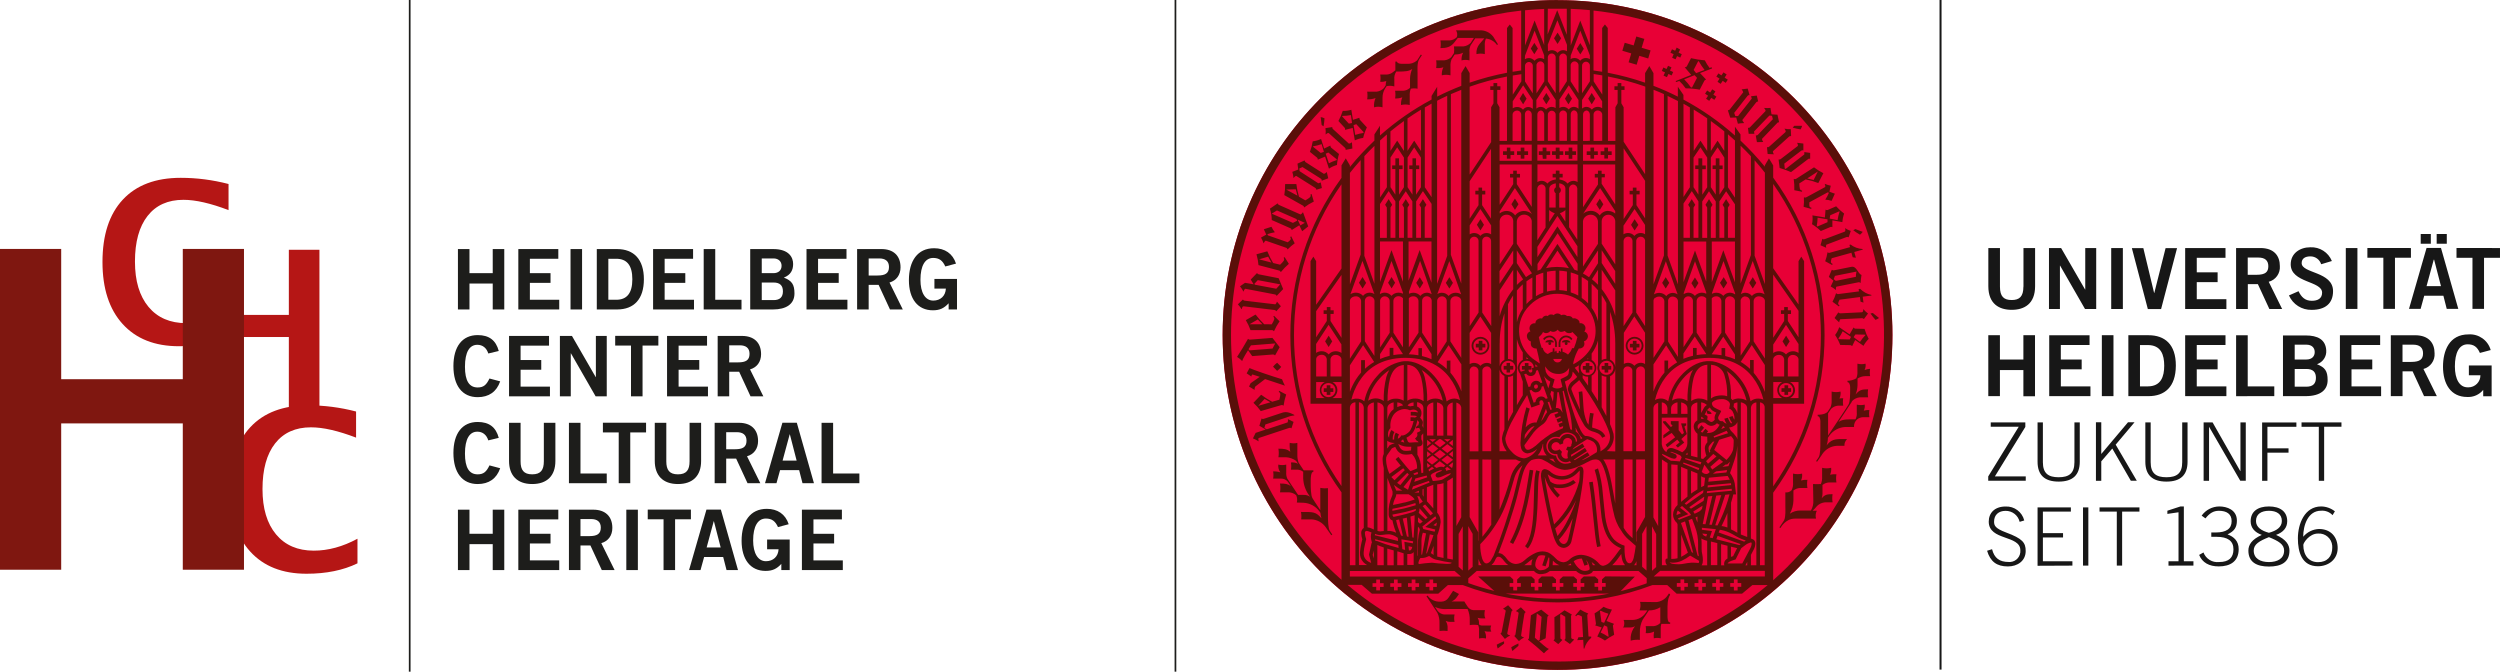 <?xml version="1.0" encoding="UTF-8"?><svg xmlns="http://www.w3.org/2000/svg" viewBox="0 0 388.509 104.382"><defs><style>.uuid-e09a6885-5d5f-4a82-b235-54b506dc0494{fill:#e80036;}.uuid-0a3b4b16-144d-4772-aaac-d092f5c19674{fill:#7f1710;}.uuid-7bdba676-a747-4e57-b951-e26c6109d1ec{fill:#b51615;}.uuid-1903ec52-a645-4da6-b533-af0f98550f53{fill:#171717;}.uuid-8d40126d-9883-463d-a8c2-8b75aa841f13{fill:#1d1d1b;}.uuid-66692396-a7d8-40ac-9242-d468b300be10{fill:#5a0f09;}</style></defs><g id="uuid-8327c736-c3b8-4e5b-8a6e-3d906da8c9f6"><g id="uuid-bf29e4ea-a2f4-4f2e-8de6-ae893c26a9a5"><path id="uuid-def18dbb-5d47-406b-8c49-a85ecc9fad80" class="uuid-1903ec52-a645-4da6-b533-af0f98550f53" d="m301.41,104.056V0h.313v104.056h-.313m7.394-18.456c.496,1.663,1.489,2.427,3.231,2.427,1.489,0,2.764-.854,2.764-2.397,0-1.305-.496-1.935-3.067-2.888-1.672-.63-1.846-1.067-1.846-1.682,0-1.067.73-1.672,1.786-1.672,1.04-.016,1.951.695,2.188,1.707l.715-.213c-.327-1.322-1.542-2.23-2.903-2.169-1.682,0-2.615.993-2.615,2.347,0,3.002,4.913,2.045,4.913,4.466.071.926-.622,1.735-1.548,1.807-.088.007-.176.007-.263-0-1.429,0-2.238-.601-2.586-1.985l-.764.238-.005.015Zm13.255,2.298v-.68h-4.585v-3.692h3.131v-.675h-3.131v-3.345h4.347v-.655h-5.176v9.072l5.414-.025Zm1.648,0h.829v-9.047h-.829v9.072-.025Zm2.551-8.392h2.7v8.392h.829v-8.392h2.69v-.655h-6.203v.675l-.015-.02Zm14.61,8.392v-.68h-1.489v-8.516h-.526l-2.035.665v.496l1.732-.253v7.613h-1.558v.68l3.876-.005Zm.878-1.682c.496,1.231,1.583,1.806,3.052,1.806,1.796,0,3.102-.779,3.102-2.69,0-1.246-.73-1.911-1.732-2.288,1.052-.496,1.454-1.092,1.454-2.134,0-1.697-1.568-2.208-2.739-2.208-1.089.012-2.106.543-2.739,1.429l.591.427c.63-.794,1.241-1.181,2.084-1.181,1.216,0,1.985.496,1.985,1.608,0,1.206-.854,1.762-2.481,1.762h-.68v.675h.829c1.712,0,2.615.63,2.615,1.935s-.715,1.985-2.238,1.985c-1.053.117-2.051-.496-2.422-1.489l-.665.377-.015-.015Zm10.853-7.513c-1.722,0-2.839.779-2.839,2.298,0,.993.601,1.722,1.732,2.124-1.558.705-2.084,1.533-2.084,2.437,0,1.811,1.305,2.481,3.191,2.481s3.191-.65,3.191-2.481c0-.903-.526-1.732-2.084-2.437,1.131-.402,1.737-1.131,1.737-2.124,0-1.519-1.117-2.298-2.839-2.298h-.005Zm-2.362,6.858c0-.993.878-1.489,2.362-2.089,1.489.605,2.362,1.107,2.362,2.089,0,1.236-1.027,1.786-2.362,1.786s-2.362-.551-2.362-1.786Zm.352-4.6c0-1.067.829-1.583,2.01-1.583s2.01.496,2.01,1.583c0,.993-.878,1.533-2.01,1.836-1.131-.303-2.01-.854-2.01-1.836Zm12.273-1.489c-.609-.487-1.364-.758-2.144-.769-2.566,0-3.618,2.7-3.618,4.963,0,2.089.591,4.332,3.116,4.332,1.648,0,3.067-1.077,3.067-2.814s-1.067-2.978-2.918-2.978c-.945.044-1.829.481-2.437,1.206,0-1.722.705-4.045,2.774-4.045.67-.055,1.328.199,1.786.69l.377-.615-.005.03Zm-.417,5.618c0,1.404-.804,2.273-2.213,2.273s-2.288-1.042-2.288-2.675c0-.328.943-1.772,2.273-1.772,1.134-.092,2.128.752,2.22,1.885.008.096.009.192.003.288h.005Zm-53.075-18.769h4.347l-4.739,7.717v.675h5.831v-.675h-4.799l4.734-7.692v-.705h-5.375v.68Zm7.275-.675v6.104c0,2.059,1.077,3.092,3.28,3.092s3.28-1.027,3.28-3.092v-6.104h-.829v6.183c0,1.732-.844,2.337-2.451,2.337s-2.451-.601-2.451-2.337v-6.183h-.829Zm9.072,9.072h.829v-3.027l1.712-1.985,2.878,4.997h.928l-3.28-5.603,2.928-3.474h-1.017l-4.149,4.923v-4.923h-.829v9.091Zm7.677-9.072v6.104c0,2.059,1.077,3.092,3.28,3.092s3.28-1.027,3.28-3.092v-6.104h-.829v6.183c0,1.732-.844,2.337-2.451,2.337s-2.451-.601-2.451-2.337v-6.183h-.829Zm9.072,9.072h.829v-8.397l4.853,8.392h.854v-9.067h-.829v7.563h-.025l-4.303-7.563h-1.395v9.072h.015Zm9.9,0v-4.372h3.28v-.675h-3.28v-3.345h4.501v-.675h-5.325v9.072l.824-.005Zm5.295-8.392h2.69v8.392h.829v-8.397h2.69v-.675h-6.203v.675l-.005.005Zm-46.867-4.764v-4.05h3.647v4.064h1.806v-9.484h-1.806v3.776h-3.647v-3.776h-1.806v9.464l1.806.005Zm14.069,0v-1.519h-4.6v-2.65h3.236v-1.519h-3.241v-2.258h4.466v-1.519h-6.268v9.464h6.407Zm3.578,0v-9.469h-1.806v9.464l1.806.005Zm2.313,0h3.131c2.481,0,4.233-1.389,4.248-4.734.015-3.345-1.742-4.734-4.248-4.734h-3.131v9.469Zm1.806-7.94h1.206c2.074,0,2.561,1.519,2.561,3.211s-.496,3.211-2.561,3.211h-1.206v-6.427.005Zm13.429,7.94v-1.519h-4.605v-2.65h3.241v-1.519h-3.241v-2.258h4.466v-1.519h-6.268v9.464h6.407Zm7.444,0v-1.519h-4.129v-7.94h-1.806v9.464l5.935-.005Zm1.365,0h3.474c2.412,0,3.449-1.022,3.449-2.481s-.422-1.985-1.653-2.481c.914-.304,1.506-1.188,1.439-2.149-.104-1.692-1.325-2.322-3.211-2.322h-3.514v9.464l.015-.03Zm1.806-4.223h1.811c1.052,0,1.489.496,1.489,1.38s-.457,1.375-1.489,1.375h-1.811v-2.754Zm0-3.776h1.811c.869,0,1.3.496,1.3,1.151s-.432,1.156-1.3,1.156h-1.811v-2.328.02Zm13.429,8v-1.519h-4.6v-2.65h3.226v-1.519h-3.241v-2.258h4.466v-1.519h-6.253v9.464h6.402Zm3.33,0v-3.856h1.563l1.782,3.856h1.985l-2.084-4.223c1.088-.29,1.815-1.314,1.732-2.437,0-1.563-.878-2.804-3.027-2.804h-3.776v9.464h1.826Zm0-8h1.653c.993,0,1.533.447,1.533,1.34s-.432,1.34-1.851,1.34h-1.34v-2.7l.005.02Zm13.692.814c-.435-1.511-1.865-2.515-3.434-2.412-3.032,0-3.97,2.595-3.97,5.007,0,2.675,1.191,4.719,3.767,4.719.956.053,1.879-.357,2.481-1.102v.993h1.31v-4.784h-3.538v1.519h1.796c.005,1.033-.829,1.875-1.862,1.879-.041 0-.082-.001-.123-.004-1.26,0-1.985-1.26-1.985-3.251,0-2.099.655-3.434,1.985-3.434.943,0,1.489.392,1.901,1.34l1.677-.447-.005-.025Zm-72.613-9.826c0,1.533-.605,2.074-1.821,2.074s-1.821-.536-1.821-2.074v-6.005h-1.806v5.93c0,2.769,1.702,3.672,3.633,3.672s3.633-.903,3.633-3.672v-5.93h-1.806v6.005h-.01Zm5.677,3.474v-6.749h.025l3.871,6.739h1.742v-9.469h-1.702v6.451h-.025l-3.727-6.451h-1.886v9.469l1.702.01Zm9.781,0v-9.479h-1.811v9.469l1.811.01Zm3.921,0h2.02l2.481-9.469h-1.782l-1.757,6.977h-.025l-1.677-6.977h-1.782l2.481,9.469h.04Zm12.168,0v-1.528h-4.605v-2.655h3.241v-1.519h-3.241v-2.258h4.466v-1.519h-6.268v9.469l6.407.01Zm3.33,0v-3.866h1.563l1.782,3.856h1.985l-2.084-4.223c1.09-.291,1.818-1.317,1.732-2.442,0-1.563-.878-2.804-3.027-2.804h-3.776v9.469l1.826.01Zm0-8h1.653c.993,0,1.533.447,1.533,1.34s-.432,1.34-1.851,1.34h-1.35v-2.69l.015.01Zm13.062.536c-.552-1.347-1.891-2.201-3.345-2.134-1.638,0-3.052.958-3.052,2.65,0,2.913,4.878,2.546,4.878,4.407,0,.918-.695,1.26-1.603,1.26-1.062,0-1.628-.591-2.059-1.489l-1.489.655c.613,1.398,2.012,2.285,3.538,2.243,2.099,0,3.315-.993,3.315-2.908,0-3.072-4.878-2.729-4.878-4.357,0-.735.566-1.047,1.35-1.047.769-.009,1.452.487,1.682,1.221l1.653-.496.01-.005Zm3.97,7.444v-9.459h-1.806v9.469l1.806-.01Zm1.548-9.469v1.519h2.481v7.94h1.806v-7.94h2.481v-1.509l-6.769-.01Zm10.347,1.821h.025l1.062,4.104h-2.238l1.117-4.104h.035Zm-3.871,7.647h1.796l.561-2.045h2.978l.521,2.045h1.796l-2.69-9.469h-2.243l-2.729,9.469h.01Zm1.811-11.642v1.519h1.573v-1.514l-1.573-.005Zm2.481,0v1.519h1.573v-1.514l-1.573-.005Zm3.082,2.179v1.519h2.481v7.94h1.796v-7.94h2.481v-1.514l-6.759-.005Z"/><circle id="uuid-a3097d44-53bf-45ce-9e49-1522ace1e942" class="uuid-e09a6885-5d5f-4a82-b235-54b506dc0494" cx="242.048" cy="52.068" r="52.043"/><path id="uuid-fb2d5cea-9f57-4337-8d7e-9384efd441da" class="uuid-66692396-a7d8-40ac-9242-d468b300be10" d="m236.321,24.654h.571v-.571h.576v-.571h-.576v-.576h-.571v.571h-.571v.571h.571v.576Zm10.109,33.249h.571v-.457h.457v-.571h-.457v-.457h-.571v.457h-.457v.571h.457v.457Zm-12.258-33.249h.571v-.571h.571v-.571h-.596v-.576h-.546v.571h-.596v.571h.596v.576Zm12.789,50.296c.635,4.149.774,8.049,1.236,10.064l.556-.129c-.442-1.906-.591-5.846-1.231-10.024l-.561.089Zm-5.742-22.729c-.519-.184-1.097-.004-1.419.442l.194.194c.183-.263.478-.427.799-.442.457.022.83.374.878.829v.67h.273v-.71c-.053-.441-.342-.817-.754-.983h.03Zm1.727,0c-.405.175-.683.554-.73.993v.71h.278v-.68c.048-.455.421-.807.878-.829.321.015.616.178.799.442l.194-.194c-.326-.457-.918-.638-1.444-.442h.025Zm.462.615c-.496,0-.69.194-.69.377h.571c-.075.028-.126.099-.129.179 0.0.126.103.228.229.228.126-0.0.228-.102.228-.228-.002-.076-.049-.144-.119-.174h.556c-.025-.174-.318-.387-.67-.387l.025.005Zm11.201-17.89l-.586-.883-.551.883.551.883.586-.883Zm-.586,20.163c.765-.003,1.382-.625,1.38-1.389-.003-.765-.625-1.382-1.389-1.38-.761.003-1.377.619-1.38,1.38,0,.767.622,1.389,1.389,1.389h0Zm0-2.481c.606.003,1.095.496,1.092,1.102s-.496,1.095-1.102,1.092c-.604-.003-1.092-.493-1.092-1.097-.003-.606.486-1.099,1.092-1.102.003,0,.007,0,.01,0v.005Zm-.273,1.831h.571v-.457h.457v-.571h-.457v-.457h-.571v.457h-.457v.571h.457v.457Zm-9.975-29.776h.571v-.601h.576v-.571h-.576v-.576h-.571v.571h-.571v.571h.571v.605Zm-1.985,0h.571v-.601h.571v-.571h-.571v-.576h-.596v.571h-.576v.571h.576l.025.605Zm-2.035,0h.571v-.601h.576v-.571h-.576v-.576h-.596v.571h-.596v.571h.571l.05.605Zm1.092,28.148c-.496,0-.69.194-.69.377h.581c-.075.028-.126.099-.129.179 0.0.126.103.228.229.228.126-0.0.228-.102.228-.228-.003-.077-.052-.146-.124-.174h.551c-.02-.213-.313-.417-.665-.417l.02.035Zm5.236,20.446c-.001-.169-.029-.337-.084-.496-.061-.174-.223-.292-.407-.298-.211.029-.404.135-.541.298-.149.139-.298.303-.447.447-.513.488-1.193.761-1.901.764-.594.001-1.171-.198-1.638-.566-.262-.283-.611-.471-.993-.531-.222.013-.416.154-.496.362-.08.228-.116.469-.104.71v.065c0,.179.104.769.263,1.672.233,1.335.61,3.27.993,4.997.199.864.412,1.677.61,2.342.134.522.339,1.023.61,1.489.23.366.625.597,1.057.615.616-.045,1.121-.507,1.221-1.117.129-.496.859-3.727,1.36-6.6.001-.012.001-.023,0-.035.149-.859.278-1.682.367-2.402.068-.51.107-1.024.119-1.538.01-.065.01-.134.01-.179Zm-2.402,10.58c-.139.496-.422.69-.67.69-.247-.02-.468-.162-.591-.377-.062-.09-.116-.187-.159-.288.818-.89,1.488-1.905,1.985-3.007l.164-.333c-.338,1.667-.645,3.022-.725,3.32l-.005-.005Zm.055-3.236c-.45.963-1.02,1.865-1.697,2.685-.114-.328-.233-.72-.352-1.151v-.03c1.355-1.243,2.457-2.736,3.245-4.397-.316.998-.714,1.967-1.191,2.898l-.005-.005Zm1.672-5.786c-.679,2.53-2.024,4.832-3.896,6.665-.347-1.375-.69-3.017-.958-4.422s-.496-2.645-.496-2.978c.374,1.234,1.057,2.351,1.985,3.245l.372-.427c-.386-.346-.72-.745-.993-1.186.299.081.608.121.918.119.925.025,1.829-.279,2.551-.859l-.402-.402c-.617.469-1.375.714-2.149.695-.507.033-1.008-.125-1.404-.442-.177-.369-.317-.754-.417-1.151l.194.164c.566.445,1.265.686,1.985.685.854-.003,1.675-.334,2.293-.923.169-.159.323-.328.447-.447l.06-.055v.303c-.001.474-.029.948-.084,1.419l-.005-.005Zm-7.687-1.826c-.496,2.913-.993,7.444-3.072,11.255l.496.273c2.164-3.93,2.665-8.551,3.136-11.439l-.561-.089Zm.601,6.01c-.089,2.387-.392,4.789-1.33,5.851l.432.372c1.122-1.33,1.36-3.787,1.489-6.203s.04-4.804.362-5.786l-.541-.179c-.397,1.201-.308,3.548-.412,5.945h0Zm2.536-63.69l-.551-.883-.556.883.551.883.556-.883Zm14.679-9.285l-1.251-.372-.412,1.385-1.385-.412-.372,1.241,1.385.412-.412,1.389,1.251.372.412-1.385,1.385.412.367-1.251-1.385-.412.417-1.38Zm8.412,37.939l-.551-.864-.551.883.551.883.551-.903Zm24.892.938l.045.362-3.216.417c-.116.019-.233-.029-.303-.124h-.04c-.138.458-.323.9-.551,1.32l.993.725.109-.149c-.347-.223-.248-.397,0-.898l3.161-.412.094.72.457.144-.119-.918,1.355-.179v-.094c-.668-.134-1.28-.466-1.757-.953l-.228.04Zm.64-8.888l-1.151-.432c-.106.065-.215.125-.328.179.333.255.683.487,1.047.695.163-.129.308-.279.432-.447v.005Zm-30.991,31.597v.496l1.295-.849.541.68-1.489,1.151.268.402,1.553-1.186.362.422-.591.496.318.318.993-.784-.462-.541.859-.784-.377-1.161.278-.189v-.303h-.794l.442,1.489-.288.228-.531-.66v-1.404h-1.211v.417l.268.303-.268.199-.819-.918h-.377v.238l1.022,1.201-.993.739Zm-.184-23.672l.551.883.551-.883-.551-.883-.551.883Zm31.026,4.571l-3.31.164c-.268,0-.303-.139-.303-.139h-.045l-.581.869.69.645h.04c.008-.166.067-.325.169-.457l3.375-.164c.101-.007.198.037.258.119h.045l.625-.844c-.261-.188-.496-.41-.7-.66h-.04s.045.452-.228.467h.005Zm-5.29-9.315h-.04c-.073.473-.195.937-.362,1.385l1.072.581.089-.164c-.377-.169-.303-.357-.154-.883l3.072-.854.194.7.496.074-.248-.893,1.315-.367-.025-.094c-.679-.04-1.33-.282-1.871-.695l-.174.05.099.352-3.126.864c-.113.052-.246.03-.338-.055h0Zm1.241,5.831h.04c-.04-.199,0-.496.074-.496l3.404-.68c.113-.03.234.009.308.099h.04c.015-.413.062-.825.139-1.231-.605-.238-.754-1.434-1.583-1.27l-2.724.546c-.099.022-.202-.008-.273-.079h-.045l-.457,1.097.715.586-.427.898c.282.151.548.331.794.536l-.005-.005Zm-.129-2.174l3.355-.67c-.07.267-.103.543-.099.819l-3.122.63-.318-.268.184-.511Zm2.387,10.764c.101-.001.196.052.248.139h.05l.462-.938,1.29.908c.217-.397.489-.761.809-1.082-.267-.495-.483-1.015-.645-1.553l-1.404-.035c-.115.002-.22-.062-.273-.164h-.04l-.601,1.052-1.618-1.117c-.143.436-.358.845-.635,1.211.322.484.586,1.004.789,1.548l1.568.03Zm.789-1.663l1.524.035.035.07c-.312.325-.593.679-.839,1.057l-.993-.739.273-.422Zm-2.63.62c.257-.349.478-.723.66-1.117l1.295.878-.203.397-1.682-.04-.07-.119Zm-13.315-7.752l.551-.883-.551-.883-.551.883.551.883Zm-37.527,55.73c.032.205.09.405.174.596l.938-.799v-.377c-.381.169-.751.363-1.107.581h-.005Zm32.436-56.614l.551.883.571-.883-.551-.883-.571.883Zm-33.051,54.43c.035-.189.571-2.978.625-3.256s.208-.263.208-.263v-.045l-.71-.769-.774.536v.04c.16.046.302.139.407.268,0,0-.601,3.141-.635,3.315-.015.1-.081.184-.174.223v.045l.675.809c.244-.209.514-.386.804-.526v-.035s-.496-.07-.427-.342h0Zm5.955.799s.248-3.027.268-3.236c.005-.117.076-.221.184-.268v-.04l-1.141-.898-1.603.878-.293,3.499c-.004.103-.063.195-.154.243v.045c.878.695,1.598,1.32,2.481,2.119.216-.254.467-.476.744-.66v-.04c-.243,0-1.489-1.151-1.489-1.151l1.002-.491Zm-1.682-.084l.313-3.767h.025l.715.531-.298,3.588-.213.114-.541-.467Zm-2.928-4.154v.035c.162.039.307.128.417.253,0,0-.457,3.166-.496,3.34-.012.102-.076.19-.169.233v.045l.705.774c.234-.218.496-.405.779-.556v-.04s-.471-.055-.432-.328c0-.189.437-3.012.496-3.275s.199-.273.199-.273v-.045l-.739-.739-.759.576Zm8.546.854c-.005-.103.044-.201.129-.258v-.045l-1.131-.655c-.5.393-1.026.752-1.573,1.077,0,0,.03,3.082.03,3.285.006.116-.053.225-.154.283v.04l.72.571.63-.63v-.03l-.293-.213-.035-3.697.134-.084.655.402s.03,3.002.03,3.275-.154.298-.154.298v.045l.849.615.655-.68v-.035c-.165-.016-.321-.082-.447-.189,0,0-.03-3.191-.03-3.37l-.015-.005Zm15.384-3.474l-.164-.104-.233.352c-.405.584-1.057.95-1.767.993l-2.481-.035c.113.439.084.903-.084,1.325h1.216l-.203.308c-.46.718-1.247,1.159-2.099,1.176h-1.389c.083.177.118.371.104.566,0,.496-.213.605-.213.605h1.151c.257-.005.51-.073.735-.199-.382.481-.618,1.061-.68,1.672v.576c.465-.13.949-.172,1.429-.124v-1.151c-.021-.688.129-1.37.437-1.985l.963-1.439c.627.007,1.244-.165,1.777-.496v2.442c-.271.281-.634.457-1.022.496h-1.251c.063.359.063.727,0,1.087.449.042.901-.043,1.305-.243-.068.345-.083.698-.045,1.047.353-.088.723-.088,1.077,0v-1.489c-.013-.255.021-.511.099-.754h1.37v-.228c-.273,0-.377-.223-.412-.814v-1.102c0-.73-.03-1.717.397-2.357l-.015-.124Zm-8.734,4.64v-.04l-1.131-.422.844-1.777c-.455-.072-.894-.22-1.3-.437-.427.394-.896.738-1.399,1.027l.213,1.563c.018.1-.018.202-.094.268v.05l.993.308-.69,1.414c.425.15.826.36,1.191.625.446-.346.927-.645,1.434-.893,0,0-.164-1.186-.194-1.395.003-.115.07-.218.174-.268l-.04-.025Zm-1.916-.318l-.228-1.663.099-.084c.387.196.793.354,1.211.471l-.665,1.419-.417-.144Zm1.047,2.303c-.371-.256-.764-.477-1.176-.66l.566-1.117.467.223.213,1.489-.07.065Zm-3.057-.04s-.174-3.032-.189-3.241c-.013-.115.041-.227.139-.288v-.04c-.426-.166-.834-.372-1.221-.615l-.789.923.134.124c.253-.338.417-.223.898.035l.184,3.186-.73.04-.174.447.928-.05.074,1.36h.099c.18-.656.553-1.242,1.072-1.682v-.179l-.427-.02Zm21.156-86.846l.313-.496-.496-.323-.313.471-.471-.313-.323.496.496.313-.318.496.496.323.313-.471.471.313.323-.496-.491-.313Zm15.786,26.466c-.051-.162-.051-.335,0-.496l3.156-1.196c.094-.038.201-.025.283.035h.045l.333-.993c-.305-.099-.595-.237-.864-.412h-.035s.184.442-.079.541l-3.067,1.151c-.253.094-.333-.04-.333-.04h-.045l-.283.993.859.377.03.04Zm.601,35.235c.157-.334.214-.706.164-1.072-.461.117-.944.117-1.404,0v1.365c.028.397-.037.794-.189,1.161-.408.024-.818.024-1.226,0l.05,2.526c.04.555-.091,1.11-.377,1.588h-1.593c-.599-.017-1.188.157-1.682.496.348-.627.541-1.328.561-2.045v-1.558c.284-.228.63-.365.993-.392h1.181c-.073-.42-.073-.85,0-1.27-.334-.02-.67.015-.993.104.156-.334.212-.706.164-1.072-.463.116-.947.116-1.409,0v1.365c.044.41-.028.825-.208,1.196l-.025.035c-.252.251-.605.372-.958.328v2.164c0,.437.084,1.578-.199,2.174l-.73,1.097.174.099s.73-1.459,2.218-1.459h3.305c-.113-.411-.069-.85.124-1.231h-.645c.246-.229.475-.477.685-.739.328-.319.755-.516,1.211-.561h1.201c-.074-.42-.074-.85,0-1.27-.878,0-1.206.07-1.692.635.076-.21.116-.432.119-.655v-1.409c.283-.229.629-.366.993-.392h1.176c-.073-.42-.073-.85,0-1.27-.327-.031-.657-.009-.978.065h-.01Zm-3.226-42.326l2.849-1.548.199.055c-.148.365-.333.714-.551,1.042v.04c.316.015.628.073.928.174h.045l.496-1.107-.844-.303.208-.933c-.313-.065-.619-.161-.913-.288h-.035c.094.179.139.462.07.496l-2.928,1.593c-.099.06-.223.06-.323,0l-.05.05c.033.477.02.955-.04,1.429l1.176.323.05-.174c-.387-.089-.357-.298-.328-.849h-.01Zm8.58,26.069c.152-.307.207-.653.159-.993-.415.105-.85.105-1.266,0v1.221c.027.359-.032.72-.174,1.052-.411.254-.886.386-1.37.382v.218c.288,0,.417.471.417.754v.422c0,.66,0,1.906-.273,2.328l-.372.591-1.792,2.705-.993,1.489v.035-3.474l.467-.705c.291-.282.669-.457,1.072-.496h.814c-.068-.381-.068-.771,0-1.151-.198-.005-.395.006-.591.035.162-.333.222-.705.174-1.072-.455.114-.93.114-1.385,0v1.34c.026.386-.035.773-.179,1.131l-.442.665c-.139.154-.536.467-1.548.467v.223c.293,0,.422.467.422.754v3.32c0,.66,0,1.906-.278,2.328-.129.203-.392.581-.392.581l.154.094s.338-.457.735-1.057l.114-.179c.51-.731,1.328-1.187,2.218-1.236h1.186c-.028-.394.127-.779.422-1.042-1.414,0-2.288-.169-3.116.878l-.084.124c.135-.385.205-.789.208-1.196l.233-.352c.58-.801,1.493-1.294,2.481-1.34h1.345c-.033-.441.139-.873.467-1.171.253-.205.563-.327.888-.347h1.032c-.064-.368-.064-.744,0-1.112-.296-.018-.593.014-.878.094.139-.292.191-.618.149-.938-.404.101-.827.101-1.231,0v1.196c.039.359-.023.722-.179,1.047l-.035.045c-1.107,0-1.911-.07-2.62.397l1.335-2.015.074-.114.551-.834.079-.119v-.04l.094-.139c.313-.317.728-.514,1.171-.556h1.295c-.071-.412-.071-.834,0-1.246-.948,0-1.37.079-1.95.809.195-.472.297-.978.303-1.489v-.993c.35-.227.754-.356,1.171-.372h.784c-.066-.378-.066-.764,0-1.141-.298.016-.592.081-.869.194Zm-10.139-29.006l.993-.625c.657.128,1.302.314,1.925.556h.04l.784-1.519c-.515-.253-1.002-.559-1.454-.913l-2.804,1.801c-.098.058-.22.058-.318,0h-.035c.087.581.118,1.169.094,1.757l1.206.238v-.184c-.402-.035-.377-.392-.432-1.112h0Zm2.878-1.851l-.65,1.32s-.581-.154-.993-.248l1.643-1.072Zm1.931,8.635c.09-.049.198-.049.288,0h.045v-1.047l1.553.278c.029-.453.123-.899.278-1.325-.453-.335-.87-.716-1.246-1.136l-1.29.566c-.104.049-.227.035-.318-.035h-.04l-.099,1.206-1.94-.328c.056.457.034.92-.065,1.37.495.303.955.661,1.37,1.067l1.464-.615Zm0-1.836l1.395-.61.059.05c-.146.428-.253.868-.318,1.315l-1.226-.243.089-.511Zm-1.985,1.747l-.114-.079c.086-.426.129-.86.129-1.295l1.543.258v.442l-1.558.675Zm-4.551,24.674h-.571v.457h-.467v.571h.457v.457h.571v-.457h.462v-.571h-.457l.005-.457Zm13.156-11.23s-.283.065-.367.07c.237.348.498.679.779.993.196-.071.381-.168.551-.288l-.963-.774ZM242.057.01c-28.742-.005-52.047,23.291-52.053,52.033-.005,28.742,23.291,52.047,52.033,52.053,28.742.005,52.047-23.291,52.053-52.033v-.01C294.082,23.316,270.784.025,242.048.025l.01-.015Zm5.603,11.498c.447.06.893.129,1.34.208v2.978l-1.34-2.054v-1.131Zm1.796,78.067l-.496.457v.571h.566v.581h-.566v.571h-.596v-.566h-.566v-.576h.566v-.571l-.496-.457h-1.737l-.496.457v.571h.571v.581h-.571v.561h-.576v-.566h-.566v-.576h.566v-.566l-.496-.462h-1.682l-.496.462v.566h.566v.581h-.566v.561h-.581v-.566h-.566v-.576h.566v-.571l-.496-.457h-1.727l-.496.462v.566h.546v.581h-.566v.561h-.581v-.566h-.566v-.576h.566v-.571l-.496-.457h-1.722l-.496.462v.566h.571v.581h-.571v.561h-.605v-.566h-.561v-.576h.561v-.561l-.496-.467h-4.963c.199.199,1.732,1.553,2.516,2.248-1.368-.337-2.718-.744-4.045-1.221v-.73l.318-.283.993-.869h8.893c.216.26.516.436.849.496h.159c.19-.003.38-.024.566-.065.174-.026.341-.081.496-.164.138-.079.273-.165.402-.258h4.084c.074.07.152.137.233.199.33.249.733.385,1.146.387.337-.001.668-.088.963-.253.124-.081.22-.199.273-.338h7.077l1.275,1.117v.789l-.283.114c-1.231.43-2.486.802-3.767,1.117l2.203-2.263-4.6-.035Zm.596,2.675c-5.301,1.054-10.758,1.054-16.059,0h16.059Zm-12.014-69.774v2.511h-5.002v-2.511h5.002Zm-2.978-.571v-4.094c.006-.167.079-.325.203-.437.135-.125.312-.194.496-.194.352-.003.64.279.645.63v4.084l-1.345.01Zm1.916-4.094c-.008-.18.05-.356.164-.496.08-.103.202-.165.333-.169.147.007.285.073.382.184.117.125.183.29.184.462v4.084h-1.062v-4.064Zm5.032,4.65h3.131v2.511h-6.228v-2.496l3.097-.015Zm-3.097-.571v-4.079c-.021-.32.208-.602.526-.645.141.005.272.07.362.179.115.128.179.294.179.467v4.084l-1.067-.005Zm1.633,0v-4.079c0-.334.271-.605.605-.605s.605.271.605.605v4.084l-1.211-.005Zm1.786,0v-4.079c-.03-.325.209-.612.534-.642s.612.209.642.534c.003.036.003.072,0,.108v4.084l-1.176-.005Zm-.283,19.587h-.04c-.587.004-1.173.068-1.747.194l1.777-2.724,1.786,2.729c-.584-.123-1.18-.185-1.777-.184v-.015Zm1.459.715v3.052c-.39-.09-.787-.143-1.186-.159v-3.027c.398.018.795.066,1.186.144v-.01Zm-1.757-.139v3.052c-.454.021-.905.089-1.345.203v-3.077c.443-.092.893-.147,1.345-.164v-.015Zm.283-4.149l-2.6,3.97c-.174.06-.347.119-.496.189v-1.037l3.122-4.784,3.107,4.744v1.107c-.164-.065-.328-.124-.496-.179l-2.635-4.01Zm0-4.342l3.107,4.705v1.677l-3.102-4.764-3.122,4.784v-1.598l3.116-4.804Zm-3.126-4.308c.041-.334.319-.588.655-.601.347.013.623.297.625.645v6.059l-1.28,1.985v-8.089Zm2.849.754v2.243h-.993v-2.933c.01-.245.145-.468.357-.591.198-.129.425-.209.66-.233v.62c-.258.157-.34.492-.183.75.045.075.108.138.183.183l-.025-.04Zm-.139,3.136l-.873,1.34v-1.846c.255.225.552.397.873.506Zm.695-4.05v-.615c.221.029.433.107.62.228.21.132.338.362.338.61v2.948h-.958v-2.243c.256-.159.335-.495.176-.752-.044-.072-.105-.132-.176-.176Zm.958,3.543v1.801l-.859-1.3c.323-.107.622-.277.878-.501h-.02Zm.571,2.665v-5.985c.008-.349.286-.632.635-.645.338.011.615.273.645.61v7.965l-1.28-1.945Zm.258,7.032c.401.109.792.248,1.171.417v3.181c-.373-.203-.766-.369-1.171-.496v-3.102Zm1.062-20.431h-1.062v-4.094c-.008-.18.05-.356.164-.496.08-.103.202-.165.333-.169.146.006.284.07.382.179.117.123.182.287.184.457v4.124Zm0,3.652v2.739c-.193-.122-.417-.187-.645-.189-.35.004-.681.16-.908.427-.087-.113-.191-.212-.308-.293-.283-.189-.609-.304-.948-.338v-.318h.496v-.571h-.496v-.496h-.571v.496h-.496v.571h.496v.313c-.354.029-.696.146-.993.342-.116.08-.22.177-.308.288-.223-.266-.551-.422-.898-.427-.232.002-.459.069-.655.194v-2.739h6.233Zm-5.325,16.818v3.102c-.399.144-.783.327-1.146.546v-3.211c.37-.175.753-.321,1.146-.437Zm2.213,3.285c1.566,0,3.069.617,4.184,1.717,1.096,1.06,1.72,2.515,1.732,4.04,0,2.243-1.36,4.084-3.474,5.201,0-.119,0-.243.035-.372.168-.735.45-1.44.834-2.089.292.032.579-.092.754-.328.141-.233.152-.521.03-.764.313-.099.548-.359.615-.68.059-.386-.18-.755-.556-.859.197-.229.249-.549.134-.829-.152-.338-.513-.531-.878-.471,0,0,.094-.347-.347-.61-.442-.263-.685-.114-.685-.114-.072-.159-.204-.282-.367-.342-.171-.059-.353-.072-.531-.04-.111-.109-.253-.18-.407-.203-.169-.031-.343-.007-.496.07-.285-.326-.78-.36-1.106-.075-.027.023-.051.048-.075.075,0,0-.084-.124-.412-.119-.198-.005-.384.09-.496.253-.165-.079-.356-.079-.521,0-.173.082-.309.228-.377.407,0,0-.213-.189-.69.104-.22.128-.351.366-.342.62-.294-.052-.593.065-.774.303-.2.284-.2.663,0,.948-.353.09-.585.427-.541.789.024.37.275.687.63.794-.063.252-.033.518.084.749.193.233.488.356.789.328.06.228.437,1.732.496,2.328-.367-.238-.65-.437-.65-.442-2.575-1.625-3.345-5.03-1.72-7.605.247-.392.543-.751.881-1.069,1.13-1.116,2.66-1.734,4.248-1.717v.005Zm12.268-16.009v-.496h-.571v.496h-.496v.566h.496v1.663l-1.424,2.164v-10.987l3.335,5.047v5.831l-1.345-2.05v-1.667h.496v-.571l-.491.005Zm-.293,2.834l1.628,2.481v1.439c-.542-.337-1.248-.227-1.663.258-.247-.291-.611-.457-.993-.452-.248.002-.491.074-.7.208v-1.34l1.727-2.595Zm1.628,4.873v13.315l-1.375-2.094v-11.151c.031-.365.338-.644.705-.64.336-.002.624.239.68.571h-.01Zm-3.335.07c.024-.367.332-.651.7-.645.361-.003.661.279.68.64v11.156l-1.385,2.109v-13.26h.005Zm1.667,11.746l1.667,2.541v4.863c-.198-.128-.429-.197-.665-.199-.382.006-.744.176-.993.467-.252-.286-.611-.455-.993-.467-.229.001-.453.063-.65.179v-4.834l1.633-2.551Zm.283,34.971v-12.739h1.385v8.933l-1.33,2.367v1.449l-.055-.01Zm.05,3.042v.65h-.387c.038-.035.073-.073.104-.114.123-.164.221-.344.293-.536h-.01Zm-.05-17.066v-12.531c.005-.172.083-.334.213-.447.136-.124.312-.194.496-.199.359-.003.652.286.655.645h0v12.531h-1.365Zm-1.305-13.176c.184.006.359.076.496.199.133.109.213.27.218.442v12.531h-1.385v-12.689c.075-.307.365-.513.68-.481h-.01Zm.744,14.461v12.223l-.184-.164c-.463-.389-.854-.856-1.156-1.38v-.03l-.04-.045v-10.605h1.38Zm-.566,12.481c.422.387.839.725,1.062.943-.076.632-.183,1.26-.323,1.881-.051.23-.147.447-.283.64-.078.118-.211.187-.352.184-.149.004-.291-.065-.382-.184-.342-.372-.412-1.489-.402-2.015v-.531c-.582-.178-1.117-.485-1.563-.898-.566-.571-1.141-1.588-1.439-3.558-.104-.68-.213-2.188-.382-3.702-.09-1.309-.339-2.602-.739-3.851l-.521.228c.373,1.196.605,2.432.69,3.682.169,1.489.278,2.978.387,3.722.308,2.045.923,3.196,1.598,3.871.403.4.889.707,1.424.898-.171.174-.325.364-.462.566-.342.501-.715.98-1.117,1.434-.29.389-.718.652-1.196.735-.236-.01-.456-.12-.605-.303-.704-.83-1.714-1.338-2.799-1.409-.685.005-1.343.27-1.841.739-.253.254-.59.404-.948.422-.451-.032-.871-.243-1.166-.586-.154-.149-.496-.496-.457-.427-.223-.218-.481-.396-.764-.526-.264-.095-.543-.145-.824-.149-.358-0-.712.071-1.042.208-.651.291-1.249.686-1.772,1.171-.362.345-.835.55-1.335.576-.548-.023-1.055-.3-1.37-.749-.195-.291-.438-.546-.72-.754-.19-.121-.41-.185-.635-.184.963-2.412,2.481-7.032,2.918-8.838.258-1.047.496-2.099.774-3.126.218-.794.571-1.896,1.419-2.481.358-.133.735-.205,1.117-.213.185-.004.37.024.546.084.562.259,1.1.568,1.608.923.555.403,1.208.649,1.891.715,1.266,0,2.576-.754,2.978-.908.114-.055.248-.129.392-.213.171-.068.336-.148.496-.238l.139-.079c.247-.118.516-.182.789-.189.157-.002.314.025.462.079.217.12.391.306.496.531.541.918.943,2.72,1.102,3.628.213,1.231.531,3.201.943,4.739.141.472.329.93.561,1.365.099.191.212.375.338.551l.059.074c.324.583.747,1.105,1.251,1.543v-.02Zm-.605,3.95h-1.985c.243-.237.47-.489.68-.754.273-.347.496-.695.725-.993.018.284.061.567.129.844.066.288.194.557.377.789.022.04.047.078.074.114h0Zm-4.59,0h-.412c-.048-.171-.111-.337-.189-.496.21.15.407.316.591.496h.01Zm-1.459-.824c.302.371.495.82.556,1.295.005.076-.012.152-.05.218v.035c-.204.11-.433.168-.665.169-.294-.001-.581-.098-.814-.278-.31-.245-.571-.547-.769-.888-.084-.134-.144-.258-.189-.347.356-.265.787-.409,1.231-.412h.045l.397,1.112.536-.189-.278-.715Zm-2.258.824h-.625c.176-.066.343-.155.496-.263,0,.079.06.169.119.263h.01Zm-1.891,0h-1.052c0-.184.03-.392.04-.605v-.094l.084.074c.26.269.573.482.918.625h.01Zm-2.144.179l.462-1.395.119.07v.496c-.007.281-.032.561-.074.839-.048.093-.12.172-.208.228-.119.094-.258.169-.357.233-.094.039-.192.067-.293.084-.148.033-.3.051-.452.055h-.089c-.255-.073-.474-.237-.615-.462-.074-.122-.109-.264-.099-.407.017-.47.178-.924.462-1.3.024-.031.05-.059.079-.084.11-.038.223-.067.338-.084h.243c.099.002.197.014.293.035l.159.05-.496,1.489.531.154Zm-2.198-.179h-1.117c.153-.096.299-.202.437-.318.269-.231.55-.446.844-.645-.107.288-.164.591-.169.898,0,0-.005.045-.005.065h.01Zm-7.94-3.285c1.219-1.237,2.252-2.644,3.067-4.178,1.107-2.01,1.801-4.705,2.134-5.801.208-.883.682-1.68,1.36-2.283-.251.498-.447,1.022-.586,1.563-.293,1.047-.496,2.099-.774,3.141-.872,3.168-1.917,6.286-3.131,9.34-.149.234-.287.476-.412.725-.129.245-.353.424-.62.496-.041.005-.083.005-.124,0-.189,0-.412-.154-.61-.68-.233-.751-.34-1.536-.318-2.322h.015Zm.208,3.285h-.496v-.993c.023.083.05.165.079.248.08.275.219.528.407.744h.01Zm1.489-16.411v10.124c-.42.654-.882,1.279-1.385,1.871v-12.014l1.385.02Zm-1.385-1.305v-12.531c.003-.172.079-.334.208-.447.137-.123.312-.193.496-.199.352-.003.646.269.67.62v12.555h-1.375Zm1.385-19.444l-1.404-2.099v-11.151c.005-.362.303-.651.665-.645.002,0,.004,0,.005,0,.184.004.36.075.496.199.128.112.203.272.208.442l.03,13.255Zm5.523,5.389c.589.002,1.071.469,1.092,1.057l-.323.104.079.268c.007.049.007.1,0,.149,0,.179-.104.238-.258.253-.142.002-.265-.095-.298-.233l-.03-.089v-.119h.457v-.571h-.457v-.457h-.571v.457h-.457v.571h.457v.104l-.63.213c-.119-.178-.183-.387-.184-.601-.003-.608.488-1.104,1.097-1.107.003,0,.007,0,.01,0h.015Zm-.055-.288v-.283c.094.104.194.203.298.303-.081-.007-.162-.007-.243,0l-.055-.02Zm1.489,1.866v-.035l.283-.094.69,1.94-.243.089c-.153-.231-.413-.369-.69-.367-.486-.003-.885.383-.898.869l-.308.104-.67-1.985.293-.094c.163.234.43.373.715.372.208.001.41-.075.566-.213.162-.152.253-.364.253-.586h.01Zm-.164-1.017l.437.293-.342.094c-.016-.133-.051-.264-.104-.387h.01Zm6.049-2.511h-.298c-.048.175-.122.342-.218.496-.139.223-.144.144-.402.496-.252-.205-.542-.358-.854-.452v-.496h-.243v.496h-.144v-.119h-.189v.199c-.016.095-.106.158-.201.142-.073-.012-.13-.069-.142-.142v-.218h-.184v.139h-.149v-.521h-.273v.496c-.278.078-.537.21-.764.387-.414-.151-.713-.517-.779-.953h-.169c-.196-.544-.343-1.103-.442-1.672.179-.159.65-.601.63-.819.135.125.312.196.496.199.26-.005.502-.132.655-.342.37.243.866.156,1.131-.199.134.134.283.347.536.347.205-.015.406-.064.596-.144.144.221.392.35.655.342.462,0,.496-.199.496-.199,0,0,.571.591.794.809-.132.59-.312,1.167-.541,1.727h0Zm.799,3.474v.417c-.225-.294-.448-.577-.67-.849.233-.119.452-.253.67-.392-.04.132-.06.269-.06.407-.002.134.015.268.05.397l.01.02Zm-.293.993c-.201.215-.42.413-.655.591-.429.279-.716.729-.789,1.236-.005.056-.005.113,0,.169.111.38.249.751.412,1.112.342.814.844,1.94,1.325,2.908.238.496.496.923.685,1.27.143.283.344.534.591.735.197.187.435.326.695.407.739.223,1.32.377,1.623,1.022l.496-.238c-.432-.913-1.28-1.117-1.985-1.33l-.074-.03v-.139c.032-.682.113-1.36.243-2.03l-.561-.099c-.115.609-.196,1.223-.243,1.841-.09-.114-.168-.237-.233-.367-.333-.787-.521-1.628-.556-2.481-.079-.913-.089-1.782-.184-2.347l-.561.094c.099.566.099,1.677.228,2.784-.129-.273-.258-.551-.382-.824-.263-.581-.496-1.141-.68-1.573-.113-.261-.212-.528-.298-.799-.002-.023-.002-.046,0-.07,0-.213.233-.496.586-.799.213-.189.452-.352.635-.556,2.164,2.948,4.337,6.68,4.754,8.471.024.136.036.274.035.412-.025.74-.392,1.427-.993,1.861-.157.124-.323.237-.496.338v-.218c.017-.436-.108-.867-.357-1.226-.13-.161-.284-.302-.457-.417-.377-.293-.826-.477-1.3-.531h-.208c-.03,0-.149-.04-.303-.208-.541-.591-1.221-2.328-1.767-4.084-.496-1.613-.923-3.27-1.136-4.169.2-.085.394-.183.581-.293.268-.161.463-.418.546-.72.046-.175.075-.355.084-.536.235.241.465.511.69.809l.01.025Zm1.618-2.481c.606,0,1.097.491,1.097,1.097s-.491,1.097-1.097,1.097-1.097-.491-1.097-1.097h0c-.014-.606.466-1.108,1.072-1.121.005-0.0.01-0.0.015-0l.01.025Zm-.094-.283c.06-.06.124-.114.184-.179v.174h-.184v.005Zm1.717-10.714v4.804c-.198-.752-.535-1.46-.993-2.089v-3.707c.356.305.688.637.993.993Zm-.938-1.712l.938-1.459v2.317c-.294-.301-.607-.583-.938-.844v-.015Zm.938,14.253v4.69c-.313-.496-.645-1.042-.993-1.563v-2.387c.674-.366.924-1.21.557-1.885-.128-.236-.322-.429-.557-.557v-.993c.457-.611.794-1.303.993-2.04v3.776c-.125.319-.125.673,0,.993v-.035Zm-1.543.893v1.399c-.278-.407-.561-.804-.844-1.191v-.432c.224.147.486.225.754.223h.089Zm2.903,11.568c.665-.53,1.065-1.324,1.097-2.174-.001-.166-.016-.332-.045-.496-.137-.522-.318-1.032-.541-1.524v-7.444c.469-.215.78-.671.809-1.186v12.873l-1.32-.05Zm1.32,1.305v6.833c-.194-.993-.357-1.985-.496-2.705-.148-.869-.356-1.726-.625-2.566-.137-.436-.318-.857-.541-1.256-.065-.11-.136-.216-.213-.318l1.876.01Zm-2.109-26.51v-2.978l2.109,3.211v3.97c-.418-1.522-1.137-2.944-2.114-4.184l.005-.02Zm2.109,8.312v3.866c-.028-.515-.339-.972-.809-1.186v-7.444c.533,1.537.804,3.152.804,4.779l.005-.015Zm-1.38-6.124v8.675c-.258 0-.51.072-.73.208v-10.124c.271.397.515.811.73,1.241h0Zm-.73-6.218v-1.985l2.104,3.241v1.985l-2.104-3.241Zm0-3.007v-3.499c.016-.557.475-.998,1.032-.993.566-.009,1.04.427,1.077.993v6.724l-2.109-3.226Zm1.032-5.097c-.538-0-1.04.268-1.34.715-.323-.449-.842-.715-1.395-.715-.429.003-.843.156-1.171.432l2.625-3.975,2.352,3.588v.382c-.3-.258-.681-.402-1.077-.407l.005-.02Zm-.303,23.29c.606,0,1.097.491,1.097,1.097s-.491,1.097-1.097,1.097-1.097-.491-1.097-1.097h0c.011-.596.496-1.074,1.092-1.077l.005-.02Zm0,2.481v6.104c-.223-.432-.467-.883-.73-1.35v-4.963c.219.137.472.209.73.208Zm-2.913,11.761l-1.985,1.206c-.057-.023-.112-.051-.164-.084l2.04-1.315-.308-.496-2.114,1.365c-.035-.092-.055-.189-.06-.288l2.094-1.256-.293-.496-1.573.943c.122-.204.292-.374.496-.496.154-.089.174-.094,1.777-1.121h.06c.329.088.643.223.933.402.359.31.565.761.566,1.236.002.126-.014.251-.05.372l-1.266.774c-.212.094-.417.202-.615.323-.16.068-.327.121-.496.159l1.26-.759-.303-.467Zm-4.928.496h-.169c-.733-.068-1.298-.674-1.315-1.409-.005-.069-.005-.139,0-.208.099-.757.755-1.317,1.519-1.295.11.001.219.011.328.03l.174.03.104-.149c.233-.368.641-.588,1.077-.581.314.006.622.086.898.233.408.225.668.646.685,1.112l-.203.129v-.03c-.006-.377-.19-.728-.496-.948-.214-.172-.48-.267-.754-.268-.534.001-1.015.322-1.221.814-.179-.106-.383-.161-.591-.159-.632-.003-1.174.45-1.285,1.072-.005.071-.005.142,0,.213-.007.332.126.651.367.878.23.208.529.321.839.318.084.008.169.008.253,0,.039.695.605,1.244,1.3,1.26.171.003.34-.03.496-.099l.139-.074c.07.074.146.142.228.203-.156.08-.323.135-.496.164-.133.025-.267.039-.402.04-.656.005-1.233-.433-1.404-1.067l-.07-.208Zm0,1.156l-.253-.154c-.268-.164-.536-.342-.804-.496h.635c.104.254.25.489.432.695l-.01-.045Zm-7.404-15.88c.606,0,1.097.491,1.097,1.097s-.491,1.097-1.097,1.097-1.097-.491-1.097-1.097h0c.003-.605.492-1.094,1.097-1.097Zm-.045-.288v-8.506c.231-.475.496-.933.794-1.37v10.114c-.223-.146-.483-.224-.749-.223l-.045-.015Zm.794,2.551v5.667l-.437.814c-.129.243-.248.496-.357.695v-6.948h.045c.274.001.542-.081.769-.233l-.02.005Zm-1.127,9.493v-.05c.283-.946.68-1.854,1.181-2.705.596-1.127,1.35-2.442,2.129-3.682l.66,1.94,1.305-.457-.06-.253c-.005-.038-.005-.076,0-.114,0-.17.138-.308.307-.308.003,0,.007,0,.01 0.0.119,0,.208.04.278.228l.089.273c-.333.948-.869,2.258-1.141,2.978-.086-.02-.174-.03-.263-.03-.559.053-1.072.333-1.419.774.135-.988.349-1.964.64-2.918l-.531-.203c-.527,1.79-.832,3.639-.908,5.503-.013.285.021.57.099.844.12.458.52.786.993.814.558-.065,1.08-.309,1.489-.695-.377.688-1.013,1.197-1.767,1.414-.098.031-.2.046-.303.045-.73-.097-1.399-.461-1.876-1.022-.563-.532-.915-1.249-.993-2.02.008-.122.035-.243.079-.357h0Zm4.387-7.781c.011-.172.156-.303.328-.298.119,0,.203.035.268.233.004.038.004.076,0,.114-.005.173-.149.31-.323.308-.119,0-.199-.035-.273-.233-.007-.041-.007-.083,0-.124h0Zm.273.923c.489.003.888-.39.893-.878l.273-.099.675,1.896-.149.05-.144.045c-.157-.229-.417-.367-.695-.367-.482-.006-.88.377-.893.859l-.303.109-.64-1.896.293-.104c.146.243.406.395.69.402v-.015Zm3.424-2.858h.268c.628-.028,1.195-.387,1.489-.943-.009.301-.04.602-.094.898-.043.169-.154.313-.308.397-.169.109-.422.213-.73.362l-.203.099.05.223c.055.243.134.576.233.958-.195.167-.443.26-.7.263-.302.033-.606-.046-.854-.223.114-.377.208-.71.273-.948l.07-.248-.238-.094c-.512-.179-.923-.569-1.127-1.072,0-.119-.05-.293-.089-.471-.008-.129-.008-.258,0-.387.379.736,1.142,1.195,1.97,1.186h-.01Zm-.715-2.328h1.34c-.078.37-.442.606-.812.528-.265-.056-.472-.263-.528-.528Zm2.213,9.091c-.233-1.067-.521-2.516-.759-4.079l.159-.084c.228.893.531,1.985.864,3.037.267.997.417,2.021.447,3.052-.101-.033-.204-.061-.308-.084h.03s-.208-.715-.432-1.841h0Zm-.73-.685c-.073-.133-.154-.26-.243-.382-.131-.223-.359-.371-.615-.402-.043-.006-.086-.006-.129,0l-.104.03c.07-.496.213-1.648.243-2.481h.228c.199,1.181.407,2.298.601,3.231l.02.005Zm-1.94-2.948l.164-.496c.114.067.235.118.362.154,0,.457-.065,1.022-.119,1.524l-.407-1.181Zm.238,2.387l-.238.07-.412-1.201.084-.025.164-.055.402,1.211Zm-.238-4.332c-.079.283-.184.65-.308,1.052l-.258-.73-.422-1.191c.241.367.573.666.963.869h.025Zm-.496,4.754c-.168.211-.314.439-.437.68-.124.27-.292.518-.496.735.213-.551.496-1.275.749-1.94l.184.526Zm-1.945,2.179c-.33.351-.64.72-.928,1.107-.233.308-.457.615-.64.883,0-.203.035-.422.06-.645.452-.784,1.052-1.32,1.474-1.345h.035Zm1.295,2.794l.035-.035v.139c-.006.096-.006.192,0,.288.001.507.2.993.556,1.355h-1.399c.426-.493.697-1.101.779-1.747h.03Zm.243-.893c-.179.124-.342.238-.471.338l-.164.134c-.03.04-.055.045-.089.094-.918.898-1.558,1.221-1.861,1.206-.223,0-.342-.104-.496-.447-.027-.084-.043-.17-.05-.258.228-.293.625-.893,1.102-1.528.412-.631.945-1.174,1.568-1.598.417-.249.74-.629.918-1.082.213-.407.432-.72.601-.754l.928-.268c.068.055.126.12.174.194l-.625.268.223.526.69-.293c.035.074.07.149.094.223l-.68.278.213.526.655-.268c0,.079.045.154.065.233l-.63.233.199.531.531-.199v.099c.004.076-.006.151-.03.223-.308.104-1.335.601-1.94.923-.223.169-.61.422-.958.665h.035Zm4.853-1.657c.084.189.169.362.253.531.155.315.349.61.576.878.066.073.137.142.213.203l-.248.159c-.094-.485-.378-.912-.789-1.186v-.213s-.03-.228-.035-.372h.03Zm-.635,2.72c-.081.08-.156.166-.223.258l-.437-.035-.203.457.328.184c-.074.204-.114.418-.119.635-.002.169.025.337.079.496l-.07.04c-.079.033-.163.05-.248.05-.189-.009-.367-.091-.496-.228-.137-.13-.217-.308-.223-.496-0-.118.044-.231.124-.318l-.392-.412c-.156.126-.35.196-.551.199-.324.055-.632-.164-.687-.488-.006-.037-.009-.075-.008-.113-.003-.043-.003-.086,0-.129.072-.34.372-.584.72-.586.256-0.0.485.161.571.402l.531-.199c-.017-.06-.025-.122-.025-.184.002-.182.084-.354.223-.471.136-.124.312-.196.496-.203.146-.002.288.047.402.139.166.111.268.296.273.496-.013.174-.064.343-.149.496l.084.01Zm-7.593-13.265c-.683.343-.959,1.175-.616,1.859.054.108.123.209.204.3l.412,1.216v2.129c-.318.496-.625,1.027-.918,1.538v-5.399c.045-.138.068-.282.07-.427-.001-.143-.024-.286-.07-.422v-4.02c.175.738.486,1.436.918,2.059v1.166Zm-.918-11.632v-2.367l.968,1.489c-.349.269-.679.563-.988.878h.02Zm.918-.104v3.776c-.433.639-.745,1.352-.918,2.104v-4.928c.283-.339.59-.657.918-.953Zm-1.176-10.694c-.299-.447-.802-.715-1.34-.715-.394.001-.775.14-1.077.392v-.318l2.367-3.633,2.61,3.97v.04c-.333-.286-.757-.444-1.196-.447-.55 0-1.067.264-1.389.71h.025Zm-2.417.859c.039-.564.512-.999,1.077-.993.548-.022,1.01.404,1.031.952.001.013.001.027.001.041v3.523l-2.109,3.211v-6.734Zm2.104,4.566v1.985l-2.129,3.206v-1.985l2.129-3.206Zm0,3.007v3.022c-.974,1.246-1.691,2.673-2.109,4.198v-4.01l2.109-3.211Zm-2.099,11.414c-.012-1.583.236-3.157.735-4.66v7.24c-.391.195-.667.563-.744.993v-3.578l.01.005Zm.735,5.082v8.317c-.14.307-.244.628-.313.958-.045.162-.069.329-.07.496.04.702.298,1.373.739,1.921h-1.122v-12.684c.082.424.357.786.744.978l.02.015Zm1.782,12.982c.247.144.512.252.789.323l-.104.084c-.773.677-1.319,1.577-1.563,2.576-.441,1.648-.997,3.263-1.663,4.834v-7.816h2.541Zm-3.236,15.637c.063-.147.143-.287.238-.417.054-.074.142-.115.233-.109.136-.013.272.02.387.094.225.171.42.379.576.615.172.227.38.425.615.586h-2.62c.243-.205.438-.461.571-.749v-.02Zm18.669-55.279l-2.109-3.211v-.993h.496v-.546h-.496v-.496h-.571v.496h-.496v.571h.496v1.082l-2.322,3.533v-6.645h5.002v6.208Zm-4.655,1.925c.232-.209.532-.326.844-.328.617-.008,1.123.485,1.131,1.101,0,0,0,0,0,0v3.429l-2.328,3.528v-7.022c.021-.273.147-.528.352-.71Zm1.985,5.231v1.985l-1.395,2.174c-.299-.209-.611-.4-.933-.571v-.05l2.328-3.538Zm-1.543,4.739v3.474c-.302-.313-.635-.596-.993-.844v-3.256c.342.185.67.394.983.625h.01Zm-8.66,2.744c-.332.249-.64.53-.918.839v-3.523c.293-.22.599-.42.918-.601v3.285Zm-.993-3.345l-1.424-2.169v-1.985l2.352,3.568c-.321.176-.631.372-.928.586h0Zm-1.424-5.176v-3.429c.011-.616.516-1.107,1.131-1.102.313.002.615.119.849.328.186.168.307.397.342.645v7.092l-2.322-3.533Zm0-9.27v-1.027h.496v-.571h-.496v-.496h-.561v.496h-.496v.571h.496v1.027l-2.109,3.211v-6.268h4.987v6.6l-2.317-3.543Zm-1.524-6.71h-1.166v-5.231l-.352-.63v-2.064h.496v-.571h-.496v-.496h-.586v.496h-.496v.571h.496v2.084l-.362.605v5.419l-3.34,5.042v-13.657c1.892-.669,3.831-1.196,5.801-1.578l.005,10.01Zm-2.481,1.216v10.868l-1.389-2.109v-1.663h.496v-.571h-.496v-.496h-.556v.496h-.496v.571h.496v1.663l-1.38,2.104v-5.821l3.325-5.042Zm-1.657,9.364l1.672,2.541v1.399c-.213-.138-.461-.212-.715-.213-.368 0-.718.162-.958.442-.24-.281-.593-.443-.963-.442-.248.001-.491.073-.7.208v-1.395l1.663-2.541Zm-.963,4.303c.364-.006.666.281.68.645v11.146l-1.38,2.104v-13.25c.031-.364.335-.644.7-.645h0Zm.963,12.406l1.672,2.541v4.853c-.201-.126-.433-.193-.67-.194-.381.004-.742.17-.993.457-.248-.29-.611-.457-.993-.457-.242 0-.48.069-.685.199v-4.863l1.667-2.536Zm-.993,7.771c.365-.001.669.281.695.645v12.531h-1.37v-12.56c.026-.359.325-.636.685-.635l-.01.02Zm.705,14.441v12.595l-.045.045v-1.32l-1.335-2.372v-8.948h1.38Zm-.913,11.563v5.106l-.68.596v-6.908l.68,1.206Zm26.337,5.106v-5.106l.68-1.211v6.908l-.68-.591Zm.462-61.005l-3.335-5.047v-5.355l-.357-.615v-2.074h.496v-.571h-.496v-.496h-.576v.496h-.496v.571h.496v2.074l-.347.615v5.236h-1.156v-10.015c1.97.379,3.909.903,5.801,1.568l-.03,13.612Zm-4.64-4.595v2.511h-5.007v-2.511h5.007Zm-5.002-.571v-4.094c-.021-.32.208-.602.526-.645.141.005.272.07.362.179.112.129.172.295.169.467v4.084l-1.057.01Zm1.633,0v-4.094c.003-.354.291-.64.645-.64.185,0,.362.071.496.199.129.115.204.279.208.452v4.074l-1.35.01Zm1.34-6.159v1.072c-.207-.136-.448-.21-.695-.213-.355.002-.69.16-.918.432-.197-.264-.504-.423-.834-.432-.252.007-.493.103-.68.273v-1.34l1.489-2.288,1.638,2.496Zm-3.122-5.568c.011-.334.291-.597.625-.586.334.011.597.291.586.625v2.427l-1.216,1.851v-4.278c.001-.013.001-.026,0-.04h.005Zm-1.772-8.804c.993.04,1.985.107,2.978.203v5.459l-1.489-3.831-1.489,3.876V1.375Zm0,7.633v-.362l1.489-3.876,1.489,3.831v.591c-.181-.116-.391-.177-.605-.179-.347.001-.675.158-.893.427-.219-.269-.547-.426-.893-.427-.216.001-.428.062-.61.179l.025-.184Zm0,1.216c-.039-.335.2-.638.535-.677.335-.039.638.2.677.535.004.034.005.068.003.102v4.317l-1.216-1.856v-2.422Zm1.211,5.315v1.36c-.197-.18-.453-.282-.72-.288-.314.002-.609.153-.794.407-.356-.431-.976-.531-1.449-.233v-1.305l1.459-2.228,1.504,2.288Zm-2.978-1.097v-5.459c-.039-.324.192-.618.516-.656.324-.039.618.192.656.516.004.033.005.067.003.101v3.677l-1.176,1.821Zm-1.786-13.086h2.948v4.05l-1.489-3.821-1.489,3.776.03-4.005Zm0,5.573l1.489-3.776,1.489,3.821v.993c-.176-.109-.379-.168-.586-.169-.341.002-.664.157-.878.422-.364-.444-1.002-.548-1.489-.243l-.025-1.047Zm0,2.015c-.009-.337.257-.618.594-.627.337-.009.618.257.627.594.001.031-.001.062-.004.092v5.494l-1.216-1.851v-3.702Zm1.216,6.595v1.251c-.181-.115-.391-.177-.605-.179-.344.001-.67.156-.888.422-.197-.258-.5-.412-.824-.422-.252.005-.494.102-.68.273v-1.345l1.489-2.288,1.509,2.288Zm-2.978-1.037v-4.293c-.03-.336.217-.632.553-.663.336-.03.632.217.663.553.003.037.003.073,0,.11v2.427l-1.216,1.866Zm-1.782-12.903c.993-.099,1.985-.164,2.978-.208v5.623l-1.489-3.826-1.489,3.881V1.598Zm0,7.057l1.489-3.881,1.489,3.826v.601c-.182-.116-.394-.178-.61-.179-.346.001-.673.155-.893.422-.219-.268-.547-.423-.893-.422-.215.001-.425.063-.605.179l.025-.546Zm0,1.583c0-.334.271-.605.605-.605s.605.271.605.605v4.278l-1.211-1.851v-2.427Zm1.211,5.315v1.365c-.196-.182-.452-.286-.72-.293-.317.007-.612.161-.799.417-.228-.264-.559-.416-.908-.417-.247.002-.488.074-.695.208v-1.092l1.623-2.481,1.499,2.293Zm-3.116-.839v-2.978c.442-.074.888-.149,1.335-.208v1.117l-1.335,2.069Zm-26.59,47.145h-1.434c.685-.34.966-1.17.626-1.855-.135-.272-.354-.491-.626-.626h1.424l.01,2.481Zm-2.63-2.481c-.685.34-.966,1.17-.626,1.855.135.272.354.491.626.626h-1.335v-2.481h1.335Zm-1.335-.873v-2.655c.001-.194.091-.377.243-.496.171-.143.388-.22.61-.218.413-.025.77.287.799.7v2.67h-1.653Zm.814,2.119c0-.606.491-1.097,1.097-1.097s1.097.491,1.097,1.097c0,.606-.491,1.097-1.097,1.097-.605-.003-1.094-.492-1.097-1.097Zm3.126-2.119h-1.712v-2.655c.037-.419.404-.731.824-.7.23-.001.452.078.63.223.158.117.251.3.253.496l.005,2.635Zm0-3.652c-.263-.177-.572-.272-.888-.273-.424-.005-.829.176-1.107.496-.271-.318-.669-.5-1.087-.496-.308-.001-.609.091-.864.263v-1.385l1.945-2.978,1.985,3.032.015,1.34Zm0-2.352l-1.712-2.62v-1.092h.496v-.571h-.496v-.496h-.571v.496h-.496v.571h.496v1.092l-1.657,2.541v-4.064l3.94-5.638v9.781Zm0-10.774l-3.94,5.638v-6.784l-.432-.7-.442.7v22.158h4.809v12.799c-9.837-14.085-9.837-32.812,0-46.897l.005,13.086Zm0-16.024v1.945c-10.599,14.563-10.599,34.299,0,48.862v13.593c-.791-.698-1.562-1.419-2.313-2.164-19.812-19.817-19.807-51.942.01-71.754,8.136-8.134,18.794-13.261,30.227-14.541v9.305c-.447.06-.893.134-1.335.208v-6.799l-.437-.551-.427.551v6.948c-1.972.372-3.914.888-5.811,1.543v-1.489l-.635-1.087-.66,1.087v1.985c-1.284.496-2.534,1.052-3.752,1.667v-1.519l-.869,1.414v.566c-2.882,1.539-5.572,3.413-8.015,5.583v-1.514l-.869,1.345v.968c-1.361,1.279-2.635,2.649-3.811,4.099v-.253l-.64-1.092-.665,1.092Zm13.096,65.507v-.581h.571v-.571h.581v.571h.566v.581h-.566v.546h-.581v-.566l-.571.02Zm-11.796-1.608v-.869h16.277l.993.869h-17.27Zm9.037,1.608v-.581h.571v-.571h.581v.571h.566v.581h-.561v.546h-.581v-.566l-.576.02Zm-2.754,0v-.581h.571v-.571h.576v.571h.586v.581h-.581v.546h-.576v-.566l-.576.02Zm-2.754,0v-.581h.571v-.571h.581v.571h.566v.581h-.566v.546h-.581v-.566l-.571.02Zm2.501-61.512l1.047,1.598v5.662h-.764v-4.705l.268-.427-.551-.883-.551.883.268.427v4.71h-1.062v-5.255l1.345-2.01Zm-1.335.993v-8.863c.347-.318.7-.63,1.057-.933v8.203l-1.057,1.593Zm8.005.993v5.275h-1.067v-4.705l.268-.427-.551-.883-.556.883.268.427v4.705h-.759v-5.662l1.052-1.598,1.345,1.985Zm-1.052-2.581v-12.406c.347-.203.7-.402,1.052-.596v14.54l-1.052-1.538Zm-.993,25.002v1.107c-.492-.083-.99-.135-1.489-.154v-.025l1.782-2.715,1.742,2.715v.789c-.48-.209-.979-.375-1.489-.496v-1.221h-.546Zm-1.489-.119v-7.633c.168-.197.416-.308.675-.303.419-.029.784.282.824.7v4.963l-1.499,2.273Zm2.064-2.283v-4.963c.003-.389.32-.703.71-.7.002,0,.003,0,.005,0,.202.002.396.078.546.213.145.124.228.305.228.496v7.231l-1.489-2.278Zm.72-6.213c-.389.008-.753.19-.993.496-.276-.317-.676-.498-1.097-.496-.235.001-.466.057-.675.164v-.342l1.727-4.774,1.777,5.067v.114c-.232-.156-.505-.239-.784-.238l.045.01Zm-1.102-6.635l-1.727,4.764v-6.089h3.563v6.412l-1.836-5.087Zm.213-15.384l-1.062-1.613-1.042,1.593v-5.042c.681-.473,1.378-.925,2.089-1.355l.015,6.417Zm-1.062-.576l1.047,1.593v4.61l-.764,1.161v-3.97h.496v-.581h-.496v-1.102h-.551v1.102h-.496v.571h.496v3.97l-.759-1.156v-4.605l1.027-1.593Zm-.283,8.397v5.667h-.744v-4.705l.268-.427-.551-.883-.551.883.268.427v4.705h-.764v-5.662l1.047-1.573,1.027,1.568Zm-1.315-7.841l-1.047-1.593-1.047,1.593v-3.032c.678-.556,1.376-1.092,2.094-1.608v4.64Zm-1.047-.556l1.047,1.593v4.61l-.759,1.156v-3.97h.551v-.576h-.551v-1.102h-.571v1.102h-.496v.571h.496v3.97l-.759-1.161v-4.6l1.042-1.593Zm.898,14.635v6.268l-1.782-4.923-1.786,4.963v-6.308h3.568Zm-1.782,3.027l1.782,4.918v.169c-.209-.107-.44-.163-.675-.164-.424-.004-.828.177-1.107.496-.26-.314-.645-.495-1.052-.496-.264.001-.521.081-.739.228v-.213l1.792-4.938Zm1.782,5.801v7.623l-1.489-2.283v-4.963c.037-.419.404-.731.824-.7.258.002.501.118.665.318v.005Zm-2.829-.303c.399-.004.733.302.764.7v4.963l-1.489,2.283v-7.295c.042-.369.353-.65.725-.655v.005Zm1.047,6.248l1.782,2.729c-.499.016-.997.065-1.489.149v-1.117h-.581v1.231c-.51.12-1.008.286-1.489.496v-.759l1.777-2.729Zm2.193,3.31c3.97,0,6.089,1.816,7.275,3.707.545.887.944,1.855,1.181,2.868-.262-.151-.556-.236-.859-.248h-.074c-.421.015-.826.173-1.146.447-.269-1.454-.928-2.807-1.906-3.916-1.117-1.29-2.586-2.233-4.124-2.342h-.328c-.221-.002-.443.018-.66.06-1.496.31-2.844,1.118-3.821,2.293-.994,1.093-1.67,2.437-1.955,3.886-.337-.279-.764-.427-1.201-.417-.281-.005-.559.055-.814.174.243-.987.64-1.93,1.176-2.794,1.186-1.901,3.31-3.712,7.255-3.722v.005Zm7.886,12.094v-5.146c.163.044.315.122.447.228.174.137.286.336.313.556v17.037l-.754,1.365v-14.039h-.005Zm-1.489-11.657v1.295c-.433-.406-.911-.763-1.424-1.062l1.707-2.64,1.985,2.978v4.203c-.238-.636-.541-1.246-.903-1.821-.237-.383-.504-.746-.799-1.087v-1.891l-.566.025Zm.561-3.002v-6.298c.039-.42.408-.731.829-.7.226 0.0.444.077.62.218.152.12.242.302.243.496v8.853l-1.692-2.571Zm1.682-7.295c-.255-.169-.553-.259-.859-.258-.422-.003-.824.178-1.102.496-.254-.313-.634-.495-1.037-.496-.253 0-.5.071-.715.203l1.866-5.121,1.846,5.176Zm-1.608-6.139V14.63c.531-.233,1.072-.457,1.613-.67v30.113l-1.613-4.461Zm-.571.159l-1.568,4.342V15.657c.496-.268,1.042-.526,1.568-.769v24.883Zm-.819,6.278c.397-.006.728.303.749.7v6.298l-1.489,2.313v-8.625c.033-.385.353-.681.739-.685h0Zm-3.732,39.612v.635l-.07.114v-2.893c.035-.496.06-1.092.084-1.667l.084.084.084.104c.07.084.11.189.114.298-.148.547-.243,1.107-.283,1.672-.035.486-.015,1.141-.015,1.653Zm-1.985-.199l-.248-.07-.184-.055-.144-1.524,1.816.308c0,.084,0,.159-.03.213v.099l-1.325-.233.114,1.26Zm-2.064-.601c-.654-.178-1.296-.394-1.925-.645-.201-.103-.42-.167-.645-.189,0-.084-.045-.164-.06-.238.943.228,2.978.739,3.638.898l.04.467c-.228-.059-.615-.164-1.047-.293Zm.288.675v2.303h-.993v-2.586l.993.283Zm-1.548-.471v2.769h-.993v-3.141l.079.035c.248.114.566.228.908.342l.005-.005Zm-1.985-2.978c-.17-.069-.349-.115-.531-.139v-18.53c.01-.249.137-.479.342-.62.188-.138.405-.228.635-.263v19.751l-.447-.199Zm.452,3.474v1.231l-.184-.551.184-.68Zm-.73.735l.313,1.176c-.306-.096-.584-.267-.809-.496-.258-.287-.389-.667-.362-1.052v-.055c.03-.417.095-.83.194-1.236.089-.412.179-.739.179-.739.019-.056.019-.117,0-.174,0,0-.045-.124-.089-.303-.052-.183-.082-.371-.089-.561-.012-.054-.012-.11,0-.164.119-.179.124-.179.253-.189.154.013.305.051.447.114l.323.129c-.068.203-.101.416-.099.63.006.313.061.623.164.918-.032.061-.057.126-.074.194-.079.298-.372,1.682-.372,1.687-.001.041.008.082.025.119Zm-1.062-2.481c-.185.664-.308,1.343-.367,2.03v.07c-.027.537.165,1.061.531,1.454.172.175.367.325.581.447h-1.275v-25.309c.428.065.747.43.754.864v18.669c-.125.085-.227.199-.298.333-.076.14-.112.298-.104.457.011.345.073.686.184,1.012l-.005-.025Zm.903-21.577c.294-1.273.909-2.45,1.786-3.419.437-.497.937-.934,1.489-1.3-.197.336-.348.697-.452,1.072-.298,1.219-.434,2.472-.407,3.727-.365-.269-.807-.413-1.26-.412-.41.007-.809.131-1.151.357l-.005-.025Zm12.809,6.01l-.496.402-.521-.402h1.017Zm-.531-.571v-4.258c.01-.247.13-.477.328-.625.155-.125.337-.211.531-.253v5.166l-.859-.03Zm-.228,1.156l-.893.69-.878-.675.759-.601h.253l.759.586Zm-1.32,10.833v-4.397c.184,0,.372-.05.541-.074.152-.02.3-.06.442-.119v11.632c-.328-.065-.66-.134-.933-.213h-.045v-3.275c.256-.67.434-1.368.531-2.079.009-.541-.182-1.065-.536-1.474Zm.73-5.106c-.301.076-.608.126-.918.149l-.496.045-.318-.824c0-.059.045-.203.283-.352.37-.209.763-.376,1.171-.496.044-.006.089-.006.134,0,.067-.003.132.014.189.05l-.06.035c-.194.099-.377.164-.541.228-.082.03-.161.07-.233.119-.115.072-.186.197-.189.333-.004.033-.004.066,0,.099.026.096.091.176.179.223.066.035.139.052.213.05.285-.038.56-.127.814-.263.363-.185.746-.326,1.141-.422v.03c-.014.077-.054.148-.114.199-.21.163-.432.309-.665.437-.258.189-.531.333-.591.362Zm-3.176,9.469c.005-.426.079-.848.218-1.251l.496.124-.615,3.28h-.109v-.496c.03-.546.01-1.211.01-1.657Zm-4.6-14.357l.228-.109c.089-.04.194-.084.293-.119.055.123.118.242.189.357.198.381.542.665.953.789.191.04.386.06.581.059.29-.004.579-.035.864-.094.084.094.213.243.357.432.319.546.479,1.17.462,1.801l-1.032.437-.04-.04c-.407-.407-.864-.993-1.836-2.183l-.442.362.799.993-1.747,1.285c-.079-.199-.139-.342-.164-.402-.084-.215-.151-.435-.203-.66-.099-.374-.153-.759-.164-1.146-.014-.226.033-.452.134-.655.402-.591.695-.978.769-1.107h0Zm-.72,0v-1.186c.063.053.131.1.203.139.268.14.566.211.869.208h.06v.04c-.255.084-.503.191-.739.318-.034.019-.064.044-.089.074,0,0-.079.159-.278.422l-.025-.015Zm2.625-.318c.254.054.514.079.774.074h.338l-.04.581h-.079c-.206.037-.416.057-.625.059-.155.001-.31-.014-.462-.045-.256-.096-.466-.286-.586-.531-.068-.112-.127-.228-.179-.347,0-.045-.035-.079-.04-.104v-.04c.29.163.6.286.923.367l-.025-.015Zm-.531-.789c.14-.079.266-.181.372-.303l.124.338.065.174c-.185-.048-.366-.111-.541-.189l-.02-.02Zm5.082-.878h-.993v-4.268c.01-.249.137-.479.342-.62.187-.138.405-.228.635-.263l.015,5.151Zm.412.571l-.526.417-.541-.417h1.067Zm-.764.601l-.63.496v-.993l.63.496Zm.238.184l.873.67-.888.705-.829-.635v-.055l.844-.685Zm-.273,1.553l-.596.457v-.913l.596.457Zm.238.184l.893.69-.953.73-.769-.596v-.184l.829-.64Zm-.496,2.447c-.05-.073-.095-.149-.134-.228l.566-.437.318.243c-.192.08-.377.172-.556.278-.058.05-.111.104-.159.164l-.035-.02Zm.63,2.109v3.672l-.993-1.112v-2.169l.993-.392Zm-.442-2.978l-.442.342c-.063-.201-.095-.41-.094-.62v-.134l.536.412Zm-.496,1.811l-2.025.715.179-.526,1.747-.457.099.268Zm-.859-5.737c-.029-.058-.051-.12-.065-.184-.009-.089-.009-.179,0-.268-.006-.071-.006-.142,0-.213-.002-.023-.002-.046,0-.07.073-.101.153-.197.238-.288l.06-.059v6.104l-.278.074-.074-.63v-.07c.028-.763-.165-1.518-.556-2.174v-1.266h.045c.127.004.254-.011.377-.045.185-.052.327-.2.372-.387.007-.056.007-.113,0-.169-.003-.109-.03-.216-.079-.313l-.04-.045Zm-.581,5.231l-.551.144-.189-.189.675-.283.065.328Zm.829-7.151l-.099-.218c-.03-.059-.05-.119-.065-.159v-.035c.045-.144.074-.292.089-.442-.001-.134-.044-.264-.124-.372-.084-.124-.203-.273-.298-.387.137-.209.209-.455.208-.705.017-.344-.139-.674-.417-.878-.084-.055-.172-.103-.263-.144v-.68c.23.035.448.125.635.263.205.142.332.371.342.62l-.01,3.136Zm-.675-.898v.045s-.045.154-.084.372c-.002.017-.002.033,0,.05-.23.058-.395.26-.407.496.172-.053.351-.077.531-.07l.184.402v.03l-.06.059-.035.04-.452.218c.05.095.077.2.079.308,0,.159-.06.338-.372.581l.347.452.094-.079c0,.055.04.099.055.129s.03.07.03.079c-.066.009-.133.009-.199,0h-.228c-.099,0-.213,0-.844.05h-.174c-.065-.045-.126-.095-.184-.149-.088-.196-.166-.396-.233-.601.26-.131.501-.298.715-.496.695-.645.849-1.712.993-2.253.129.179.218.288.278.377l-.035-.04Zm-3.866,9.766c.396.322.82.609,1.266.859h-.953v-.045l-.333-.814h.02Zm-.432-1.246l1.846-1.365.248.293-1.598,1.573-.496-.501Zm1.395,1.246c-.208-.134-.392-.258-.496-.342l1.578-1.548.084.084.164.164-1.33,1.643Zm1.737-1.241l.094.089-.635,1.881-.601-.357-.109-.065,1.251-1.548Zm-3.747.134l.278.73.526,1.37c.006.094.006.189,0,.283.007.129-.013.257-.06.377-.409.867-.596,1.822-.546,2.779-.028.324.078.645.293.888.088.085.195.146.313.179,0,.089.035.213.07.392.129.517.294,1.025.496,1.519-.292-.139-.603-.235-.923-.283-.119-.008-.238-.008-.357,0h-.089v-8.233Zm.789,4.799c.427-.084,1.414-.278,2.025-.437.496-.134,1.161-.333,1.548-.457,0,.109.03.223.04.333-.397.119-1.26.377-1.777.496s-1.399.293-1.856.377c.005-.084.01-.189.02-.293v-.02Zm1.881-.993c-.496.134-1.315.298-1.796.392.068-.406.198-.8.387-1.166.076-.155.119-.324.124-.496h1.901l.094.055.268.169c.208.131.39.299.536.496.02.031.037.064.05.099-.372.129-1.057.342-1.553.471l-.01-.02Zm1.146-1.985l.164-.496,2.481-.864.094.248-2.739,1.112Zm1.648-.055l.164-.065v1.221c-.077-.102-.132-.218-.164-.342v-.814Zm.397,2.352l1.226,1.389-.392.313-1.211-1.434.377-.268Zm.387,2.059l-.303.238-1.082-.993c.02-.03.036-.061.05-.094.052-.189.077-.385.074-.581h.035l1.226,1.429Zm-.754.601l-.427.338c-.089-.084-.189-.179-.308-.273v-.725l.735.66Zm1.097,1.985l.571.134c-.079.243-.164.496-.253.73-.318.908-.635,1.742-.759,2.064l-.119.059.561-2.987Zm.586,1.806v1.409c-.123-.118-.264-.217-.417-.293.099-.273.248-.655.412-1.121l.005.005Zm-1.603-2.63c-.024-.134-.072-.262-.144-.377l2.02-1.603c.064.102.117.21.159.323l-1.727,1.34,1.563.397-.104.338-1.767-.417Zm1.573-.591l.551-.427c-.023.183-.059.364-.109.541l-.442-.114Zm1.985-8.436c.001-.01.001-.02,0-.03-.009-.135-.061-.264-.149-.367l.313-.238.571.437c-.253.026-.5.09-.735.189v.01Zm-.387-.576c-.124-.054-.257-.083-.392-.084-.099.001-.198.016-.293.045-.134.04-.288.089-.447.149l-.392-.303.918-.749.893.685-.288.258Zm-.605-1.305l-.893-.69.923-.695.893.685-.923.7Zm.571-3.598h-.993v-5.176c.23.037.448.129.635.268.206.141.333.371.342.62l.015,4.288Zm-1.26-5.771c-.455-.004-.9.14-1.266.412.034-1.27-.098-2.54-.392-3.776-.102-.38-.256-.744-.457-1.082.574.377,1.092.833,1.538,1.355.858.977,1.455,2.155,1.737,3.424-.343-.217-.74-.333-1.146-.333h-.015Zm-1.841.402c-.364-.265-.805-.406-1.256-.402-.438-.012-.87.102-1.246.328v-5.573c1.216.094,1.786.844,2.154,2.035.276,1.184.398,2.398.362,3.613h-.015Zm-1.543.184v.556c-.178.003-.355.029-.526.079-.129-.051-.262-.091-.397-.119.059-.123.152-.226.268-.298.204-.121.433-.194.67-.213l-.015-.005Zm-.66,1.196l.099.045.104-.03c.149-.051.304-.08.462-.084.191.005.375.071.526.189.079.062.131.153.144.253-.28-.062-.567-.09-.854-.084h-.258v.571h.233c.249-.006.497.021.739.079-.065.092-.155.164-.258.208l-.07.03c-.125-.033-.253-.048-.382-.045h-.293v.571h.293c.063-.007.126-.007.189,0-.144.586-.338,1.365-.774,1.752s-.764.496-.898.496h-.258l-.089.169c-.107.159-.264.278-.447.338.005-.236.07-.466.189-.67l-.496-.268c-.163.286-.251.609-.258.938v.134c-.073.005-.146.005-.218,0v-.164c-.01-.35.083-.695.268-.993l-.467-.328c-.234.357-.362.774-.367,1.201-.12-.16-.181-.356-.174-.556-.001-.309.106-.61.303-.849l.079-.084v-.203c-.06-.709.143-1.416.571-1.985.417-.472,1.008-.755,1.638-.784.253.001.504.055.735.159l-.01-.005Zm-3.414,1.538v-1.846c.012-.247.139-.475.342-.615.187-.139.405-.231.635-.268v1.062c-.122.094-.236.197-.342.308-.334.385-.55.856-.625,1.36h-.01Zm1.548-1.985v-.744c.23.024.452.098.65.218.105.066.192.156.253.263-.31.032-.612.115-.893.248l-.01.015Zm.993-.993c-.375-.226-.808-.34-1.246-.328-.451-.004-.891.137-1.256.402-.028-1.199.101-2.397.382-3.563.367-1.181.943-1.945,2.139-2.074l-.02,5.563Zm-3.097,10.421v9.826c-.184.031-.369.049-.556.055-.116.004-.232-.013-.342-.05l-.079-.03v-19.97c.23.035.448.125.635.263.206.141.333.371.342.62v7.141c-.127.272-.188.569-.179.869.008.435.066.868.174,1.29l.005-.015Zm-1.355,10.268l.263.094c.171.058.35.086.531.084.417,0,.794-.104,1.186-.104.094-.006.189-.006.283,0,.35.052.688.172.993.352.098.055.193.116.283.184l.04.496c-.844-.208-2.834-.705-3.618-.893.008-.067.022-.133.04-.199v-.015Zm4.332.313l-.288-.05c-.065-.159-.169-.437-.288-.754-.168-.43-.306-.871-.412-1.32l-.06-.333.457-.099.591,2.556Zm-.03-2.685l.496-.119.144-.035.278,2.978-.263-.045-.655-2.779Zm-.834,5.087l.253.07.149.055c.139.05.342.114.571.179v1.846h-.993l.02-2.149Zm2.313-.68c-.014.072-.032.143-.055.213-.041.133-.13.245-.248.318-.051.009-.103.009-.154,0h-.06l-.06-.645.576.114Zm-.764,1.092c.102.007.205.007.308,0,.175.012.349-.033.496-.129.066-.047.128-.1.184-.159v1.985h-.993l.005-1.697Zm.993-2.536l-.208-.035-.298-3.245c.199-.059.387-.119.551-.174l.094-.035c0,.387,0,.993-.045,1.608s-.074,1.365-.109,1.901l.015-.02Zm-.342-3.925c-.993.328-2.645.67-2.734.685-.042 0-.083-.016-.114-.045-.069-.086-.107-.193-.109-.303.407-.074,1.419-.273,1.985-.407.496-.119,1.216-.333,1.657-.467-.004.088-.013.176-.03.263-.211.124-.436.222-.67.293l.015-.02Zm.442-3.082l.72-.293v.293h-.72Zm.779.571c.094.219.218.425.367.61l.169.213-.536.382c-.021-.377-.112-.748-.268-1.092-.026-.04-.054-.078-.084-.114h.352Zm.164,9.598c.081.007.162.007.243,0,.348-.011.688-.105.993-.273.037-.002.074-.01.109-.025h.055c.095.052.181.117.258.194.25.183.536.31.839.372.773.196,1.557.345,2.347.447-.03.094-.025.089-.079.119-.159.057-.328.082-.496.074-.189,0-.397,0-.61-.025-.593-.015-1.185-.064-1.772-.149-.071-.008-.142-.008-.213,0-.63.036-1.258.104-1.881.203-.035,0-.084,0-.104-.199-.001-.013-.001-.026,0-.04.045-.248.147-.482.298-.685l.015-.015Zm4.174.07v-12.029l.094-.059c.271-.141.529-.307.769-.496v12.749c-.208-.04-.541-.084-.878-.159l.015-.005Zm.749-14.044l-.521-.402.645-.496v.258c-.003.225-.05.448-.139.655l.015-.015Zm-.759-.586l-.893-.685.913-.705.864.665v.05l-.883.675Zm.258-1.573l.625-.496v.958l-.625-.462Zm-.238-.184l-.893-.69.893-.69.859.66v.05l-.859.67Zm.238-1.558l.62-.496v.958l-.62-.462Zm-11.568-13.533l-1.489-2.278v-6.283c.005-.392.328-.705.719-.7.002,0,.004,0,.005,0,.202.002.396.078.546.213.144.125.227.306.228.496l-.01,8.551Zm0-11.216l-1.568-4.337v-15.493c.509-.546,1.032-1.079,1.568-1.598v21.429Zm0,1.608c-.225-.144-.487-.221-.754-.223-.397.002-.771.185-1.017.496-.283-.316-.687-.497-1.112-.496-.299.001-.592.084-.849.238l1.871-5.171,1.861,5.156Zm-2.139-6.139l-1.672,4.625v-17.32c.536-.685,1.093-1.347,1.672-1.985v14.679Zm-1.419,6.71c.184-.145.411-.223.645-.223.425-.035.799.276.844.7v6.298l-1.742,2.69v-8.987c.008-.189.101-.364.253-.476h0Zm1.801,7.364l1.717,2.615c-.516.297-.998.651-1.434,1.057v-1.35h-.596v1.931c-.306.348-.583.72-.829,1.112-.368.592-.674,1.221-.913,1.876v-4.109l2.054-3.131Zm-1.196,8.883v25.309h-.859v-24.466c.005-.461.378-.833.839-.839l.02-.005Zm16.034,25.558v-5.106l.65-1.181v6.873l-.65-.586Zm15.384,14.719c-11.949.016-23.517-4.204-32.649-11.91h2.198l1.588,1.365h10.327l1.489-1.335h2.303c9.501,3.6,19.991,3.6,29.493,0h2.288l1.454,1.335h10.183l1.598-1.335h2.377c-9.139,7.701-20.713,11.912-32.664,11.886l.015-.005Zm20.858-73.099l1.027,1.598v5.662h-.759v-4.705l.268-.427-.551-.883-.551.883.268.422v4.71h-.993v-5.335l1.29-1.925Zm-1.295.908v-14.486c.342.189.68.377.993.571v12.406l-.993,1.509Zm8,1.141v5.211h-1.092v-4.705l.268-.427-.551-.883-.551.883.268.427v4.705h-.759v-5.662l1.047-1.573,1.37,2.025Zm-1.092-2.65v-8.233c.372.313.73.635,1.092.963v8.888l-1.092-1.618Zm-.993,24.987v1.117c-.502-.082-1.01-.13-1.519-.144v-.025l1.782-2.715,1.821,2.774v.73c-.488-.211-.995-.377-1.514-.496v-1.231l-.571-.01Zm-1.519-.104v-7.628c.167-.196.412-.307.67-.303.418-.032.784.277.824.695v4.963l-1.494,2.273Zm2.069-2.278v-4.963c.008-.39.33-.7.72-.695.211.004.415.081.576.218.12.098.203.235.233.387v7.389l-1.528-2.337Zm.72-6.218c-.388.009-.752.191-.993.496-.276-.317-.676-.498-1.097-.496-.233.001-.463.058-.67.164v-.114l1.792-4.963,1.806,4.997v.184c-.246-.174-.538-.269-.839-.273v.005Zm-.993-6.6l-1.792,4.963v-6.317h3.598v6.352l-1.806-4.997Zm.149-15.434l-1.042-1.593-1.047,1.593v-4.645c.715.513,1.413,1.047,2.094,1.603l-.005,3.042Zm-1.042-.556l1.047,1.593v4.61l-.759,1.156v-3.97h.496v-.576h-.496v-1.102h-.571v1.097h-.496v.571h.496v3.97l-.764-1.156v-4.6l1.047-1.593Zm-.283,8.402v5.662h-.764v-4.705l.268-.427-.551-.883-.551.883.268.427v4.705h-.769v-5.662l1.047-1.573,1.052,1.573Zm-1.33-7.846l-1.047-1.593-1.047,1.593v-6.422c.711.43,1.409.882,2.094,1.355v5.067Zm-1.047-.556l1.047,1.593v4.61l-.764,1.161v-3.97h.546v-.581h-.546v-1.102h-.601v1.097h-.496v.571h.496v3.97l-.759-1.156v-4.6l1.077-1.593Zm.898,14.635v6.228l-1.747-4.829-1.782,4.928v-6.327h3.528Zm-1.747,3.072l1.747,4.829v.213c-.207-.106-.437-.162-.67-.164-.42-.001-.82.18-1.097.496-.24-.305-.604-.487-.993-.496-.264.003-.522.084-.739.233v-.179l1.752-4.933Zm1.747,5.752v7.623l-1.489-2.278v-4.963c.039-.417.406-.726.824-.695.254.004.493.118.655.313h.01Zm-3.528.397c.019-.394.345-.703.739-.7.392-.005.714.308.72.7h0v4.963l-1.459,2.228v-7.191Zm1.747,5.548l1.782,2.715v.02c-.499.015-.996.063-1.489.144v-1.107h-.571v1.216c-.509.115-1.007.272-1.489.471v-.824l1.767-2.635Zm2.258,3.31c3.935,0,6.054,1.826,7.245,3.732.525.853.917,1.782,1.161,2.754-.25-.109-.521-.163-.794-.159-.437-.01-.864.138-1.201.417-.287-1.449-.963-2.792-1.955-3.886-.889-1.048-2.066-1.812-3.385-2.198-.355-.108-.725-.16-1.097-.154h-.328c-1.543.109-3.012,1.057-4.129,2.342-.971,1.105-1.628,2.45-1.901,3.896-.32-.276-.729-.427-1.151-.427-.319.003-.631.086-.908.243.237-1.01.634-1.975,1.176-2.858,1.156-1.881,3.275-3.692,7.255-3.702h.01Zm3.251,35.582v-.581h.566v-.571h.581v.571h.566v.581h-.566v.566h-.581v-.566h-.566Zm-11.89-1.608l.993-.869h16.277v.869h-17.27Zm9.106,1.608v-.581h.566v-.571h.581v.571h.566v.581h-.546v.566h-.581v-.566h-.586Zm-2.759,0v-.581h.601v-.571h.581v.571h.566v.581h-.566v.566h-.581v-.566h-.601Zm-2.754,0v-.581h.566v-.571h.581v.571h.566v.581h-.541v.566h-.581v-.566h-.591Zm1.633-26.302v3.846c.043.627-.27,1.225-.809,1.548l-.055-.04c-.418-.223-.855-.409-1.305-.556-.114-.044-.235-.068-.357-.07-.359-.017-.668.252-.7.61h-.03l-.134-.065c-.406-.353-.623-.877-.586-1.414v-3.846l3.975-.015Zm-3.97-.571v-1.792c.468.052.834.425.878.893v.898h-.878Zm14.392,19.677c-.08-.105-.191-.181-.318-.218l-.223-.084v-20.272c.009-.469.376-.853.844-.883v25.309h-.844v-1.618l.412-.784c.163-.292.257-.618.273-.953.008-.176-.04-.35-.139-.496h-.005Zm-.457.342c.026.049.038.104.035.159-.016.24-.086.474-.203.685l-1.26,2.382h-2.273c.009-.038.026-.073.05-.104.163-.146.356-.255.566-.318.263-.099.496-.159.496-.164l.124-.035.878-1.752c.089-.074.318-.258.581-.442.265-.212.573-.365.903-.447.099.01.094.01.109.01l-.005.025Zm-.655,2.978v.541h-.283l.283-.541Zm-3.568.541h-.496v-3.295l.993.248v1.985c-.147.08-.276.19-.377.323-.094.132-.146.289-.149.452-.008.092.004.186.035.273l-.005.015Zm-1.236-4.054l.194-.531,3.578,1.29-.189.149-3.583-.908Zm-2.248-1.474c-.003-.05-.003-.099,0-.149v-.164l2.174.218-.496,1.404-.357-.089h-.094l.342-1.027-1.568-.194Zm.154,4.843v-.179c-.001-.269-.029-.536-.084-.799-.073-.29-.11-.589-.109-.888v-.586c0-.387,0-.735-.045-1.042l.129.084c.246.128.508.225.779.288v3.801h-.864c.122-.187.184-.407.179-.63l.015-.05Zm-5.568.66h-.794v-16.421c.149.104.323.213.496.323l.377.228v14.833c-.148-.025-.29.071-.323.218-.006.054-.006.109,0,.164-.004.244.083.481.243.665v-.01Zm0-16.605c-.236-.137-.462-.291-.675-.462-.055-.043-.09-.105-.099-.174-.004-.018-.004-.037,0-.055.149.045.293.103.432.174.238.114.496.253.685.342.236.126.494.207.759.238.076.001.151-.018.218-.055.089-.05.153-.135.179-.233.002-.025.002-.05,0-.074-.002-.14-.078-.268-.199-.338-.228-.134-.496-.174-.779-.323h-.03s0-.05.129-.055c.056.002.112.014.164.035.413.133.814.299,1.201.496.142.07.244.202.278.357l-.268.605-.591-.05-.576-.04h-.218c-.109-.079-.347-.208-.605-.382l-.005-.01Zm5.335.596l-.129.357-2.407-.834.07-.159,2.466.635Zm-2.442-1.206c.105-.084.203-.177.293-.278v.352l-.293-.074Zm.293-6.298h-.993v-1.786c.23.037.448.129.635.268.206.141.333.371.342.62l.015.898Zm1.543,3.087v3.682l-.993-.253v-7.414c.01-.249.137-.479.342-.62.185-.138.402-.228.63-.263v2.789c-.106.06-.203.135-.288.223-.183.212-.28.484-.273.764.029.429.238.825.576,1.092h.005Zm.963-2.412v.07h-.03c-.093 0-.186.01-.278.03h-.07v-.333c.12.085.244.162.372.233h.005Zm-.392-.804v-1.663c.333.034.645.177.888.407l-.089.07c-.115.075-.214.171-.293.283-.223.328-.333.65-.511.903h.005Zm.179,1.459c.056-.005.113-.005.169,0,.162.004.316.07.432.184.196.185.443.306.71.347h.109c.331-.017.642-.165.864-.412.117.111.258.193.412.238-.61,1.131-1.26,1.275-1.856,1.29h-.154c.07-.095.146-.184.228-.268l-.412-.392c-.171.178-.323.375-.452.586-.101-.025-.199-.065-.288-.119l.07-.094c.136-.186.283-.364.442-.531l-.402-.402c-.179.192-.345.396-.496.61-.062-.102-.098-.218-.104-.338-.008-.141.038-.279.129-.387.159-.167.368-.277.596-.313h.005Zm4.412-2.04c.172.125.303.297.377.496.135.272.209.57.218.873-.001.083-.009.166-.025.248-.114-.178-.204-.369-.268-.571l-.546.164c.106.326.263.632.467.908-.054.032-.111.06-.169.084-.218-.266-.386-.568-.496-.893l-.551.154c.081.276.201.538.357.779-.096-.03-.187-.072-.273-.124-.058-.035-.113-.075-.164-.119l-.05-.045-.104-.109h-.228c-.213,0-.392-.124-.496-.437-.004-.03-.004-.06,0-.089,0-.199.213-.471.377-.824l.099-.243-.228-.119c-.273-.113-.538-.244-.794-.392-.251-.132-.411-.387-.422-.67-.004-.016-.004-.033,0-.05.041-.097.108-.181.194-.243.171-.132.369-.225.581-.273.246-.058.497-.088.749-.089.388-.026.771.104,1.062.362.137.117.218.286.223.467-.014.151-.042.301-.084.447l-.035.213.228.094Zm.496-.878c.167-.107.355-.176.551-.203v1.692c-.042-.133-.093-.262-.154-.387-.107-.23-.259-.435-.447-.605.031-.122.048-.247.05-.372-.003-.042-.01-.083-.02-.124h.02Zm-5.558,21.979v.586c-.008.344.027.687.104,1.022v.129l-.189-.114-1.409-5.494.551-.213.437,1.166c.363.929.536,1.921.506,2.918h0Zm-.407-4.308l.308-.129v.933l-.308-.804Zm-2.263.873l.64-.248,1.27,4.908-.258-.149-1.653-4.511Zm1.082,4.61c-.327.248-.675.466-1.042.65v-3.474l1.042,2.824Zm-1.687-4.605l.079.213v5.265c-.273.067-.553.1-.834.099h-.139v-14.679c.208,0,.496.04.789.055h.189v6.248c-.43.378-.685.916-.705,1.489.005.507.231.986.62,1.31h0Zm-.07-1.236c-.001-.015-.001-.03,0-.045-.002-.234.065-.464.194-.66l.496.407-.69.298Zm1.816-.144l-1.27-.993c.084-.089.184-.184.293-.278.253.213.804.685,1.072.953.138.139.253.298.342.471h-.05l-1.836.715c-.063-.062-.119-.13-.169-.203l1.618-.665Zm.496-2.531c.487-.4,1.012-.751,1.568-1.047l.293-.154-.055.432-2.62,1.846-.243-.208,1.057-.869Zm-.065-.675v-3.518l.993.402v2.481c-.336.193-.661.405-.973.635h-.02Zm5.533-9.752l.194.342.035.03-2.183.695c-.013-.072-.038-.141-.074-.203l2.03-.864Zm-.839-.258c.103-.15.196-.308.278-.471.064.038.131.073.199.104l.074.129-.551.238Zm.174,5.866l.581-.412.114.094.179-.169s.129-.124.308-.318c-.094.268-.174.496-.238.695l-.943.109Zm.744.496c-.059.184-.094.308-.114.377l-2.074.194.035-.059.442-.308,1.712-.203Zm-2.313-.079l-.308-.422,1.409-1.236.586.467-1.687,1.191Zm2.387.993c.05.079.109.174.169.278.059.104.114.199.164.308l-3.335.313.079-.62,2.923-.278Zm.526,1.136v.05c0,.079,0,.159.025.238l-3.672.367.04-.323,3.608-.333Zm.099.859l.035.303-.417.04-3.474.328.035-.288,3.821-.382Zm-.094,2.164c.189-.605.293-1.037.347-1.285h.432l-.04-.308s-.099-.779-.169-1.419c-.123-.573-.368-1.113-.72-1.583,0-.07.05-.169.094-.308.099-.318.273-.824.541-1.583.182-.514.317-1.044.402-1.583.045-.293.074-.561.089-.794v13.533c-.164-.094-.352-.199-.551-.303l-.427-.213v-4.154Zm.764-10.302c-.238-.322-.506-.621-.799-.893l-.273-.496c.285-.018.561-.11.799-.268.22-.137.394-.338.496-.576v2.685c-.039-.17-.117-.328-.228-.462l.005.01Zm-.764-.045c.105.116.203.239.293.367.05.066.089.14.114.218v.377c-.002.392-.033.784-.094,1.171-.145.428-.371.824-.665,1.166-.129.164-.258.303-.352.402l-1.916-1.553.779-1.578,1.841-.571Zm-2.591.819l-.739,1.489.124.099-.174.174c-.035-.134-.07-.273-.094-.387-.019-.098-.029-.198-.03-.298-.006-.16.047-.318.149-.442.104-.139.288-.313.496-.566l.268-.07Zm-.169,1.95l.496.392-1.32,1.131-.298-.407,1.122-1.117Zm-.923-1.801l-.129.154c-.174.224-.267.5-.263.784.002.137.017.273.045.407.045.243.134.561.189.749l-.496.496-.328-.084v-3.514c.095.032.193.055.293.07.222.033.446.052.67.059l.02.878Zm-.462,3.474l.829,1.127c-.097.152-.245.264-.417.318h-.124c-.212 0-.417-.077-.576-.218-.043-.036-.083-.076-.119-.119l.407-1.107Zm.114,2.015l-.154,1.256c-.109.045-.268.124-.462.223v-1.697c.181.125.388.207.605.238l.01-.02Zm-2.208,4.829l-.258-.238,2.278-1.603h.055l-.109.615-1.965,1.226Zm2.02,1.489l.268-1.32.367-2.084.675-.065-1.067,4.397-.422-.04.179-.888Zm1.916-3.528l.784-.074-1.489,4.62-.362-.035,1.067-4.511Zm1.399-.129l.66-.065c0,.065-.035.134-.055.213-.099.392-.268.993-.536,1.752-.256.713-.549,1.412-.878,2.094-.164.342-.303.615-.387.779l-.362-.035,1.558-4.739Zm.338,2.824v2.263c-.259-.097-.526-.168-.799-.213h-.124c.203-.427.576-1.171.913-2.02l.01-.03Zm-1.186,2.615l.288.045c.568.117,1.113.321,1.618.605.496.268.913.531,1.141.635.228.104.61.248.993.402l-.253.154-3.97-1.424.184-.417Zm-3.186-9.583l-.109.303-2.412-.993.074-.174,2.447.864Zm-1.836.218v4.213c-.372.308-.695.571-.993.814v-5.444l.993.417Zm-2.387,14.481c.512.012,1.02-.09,1.489-.298.468-.219.911-.489,1.32-.804l1.389.814v.03c.003.11-.026.219-.084.313-.084,0-.352-.059-.779-.059h-.333c-.953.07-1.33.248-1.94.248h-.154c-.789-.03-1.082-.079-1.241-.253-.022-.021-.042-.044-.059-.07.104.055.243.065.397.065l-.005.015Zm4.169-7.94c-.21.124-.429.232-.655.323h-.035c-.057-.115-.121-.226-.194-.333l1.449-.908-.089.496c-.126.173-.284.319-.467.432l-.01-.01Zm.531,3.409l.73.079-.129.397c-.116-.038-.229-.086-.338-.144-.123-.071-.215-.187-.258-.323l-.005-.01Zm2.322,1.489v3.424h-.993v-3.672l.993.248Zm3.082.779l-.63,1.26c-.084,0-.199.059-.328.104v-1.588l.958.223Zm1.568-1.732c-.387-.149-.799-.313-.993-.387v-20.545c.23.035.448.125.635.263.206.141.333.371.342.62l.015,20.049Zm-1.26-21.528c-.363-.005-.722.082-1.042.253-.05-.071-.107-.137-.169-.199l-.055-.05c.062-1.317-.106-2.636-.496-3.896-.047-.127-.101-.252-.164-.372.475.337.91.729,1.295,1.166.878.968,1.493,2.146,1.786,3.419-.346-.208-.743-.315-1.146-.308l-.01-.015Zm-1.846-.342c-.271-.095-.556-.142-.844-.139-.294.002-.587.037-.873.104-.293.065-.568.196-.804.382v-5.24c.157.014.312.037.467.07l.114.03c.706.209,1.263.753,1.489,1.454.337,1.085.486,2.22.442,3.355l.01-.015Zm-2.268,2.243c.184.117.379.219.581.303-.167.235-.267.511-.288.799 0.0.079.01.157.03.233v.07c-.114.154-.352.367-.551.352h.005c-.16-.032-.307-.112-.422-.228-.063-.051-.129-.097-.199-.139,0-.104.035-.233.055-.362.013-.119-.048-.233-.154-.288l-.298-.149c.154-.238.248-.457.357-.645v.457s.109.104.352.119c.13.01.26-.009.382-.055-.035-.097-.093-.184-.169-.253-.156-.128-.34-.22-.536-.268.03-.05.059-.114.089-.159.043-.06.097-.11.159-.149.057-.041.112-.086.164-.134.112.201.266.376.452.511l-.01-.015Zm-2.079-1.901c-.449-.002-.887.139-1.251.402-.033-1.215.093-2.43.372-3.613.362-1.186.933-1.931,2.134-2.03v5.588c-.377-.222-.808-.337-1.246-.333l-.01-.015Zm-1.439-3.37c-.295,1.238-.427,2.509-.392,3.781-.365-.27-.807-.414-1.26-.412-.407-.003-.807.111-1.151.328.28-1.269.875-2.447,1.732-3.424.445-.522.961-.978,1.533-1.355-.2.343-.352.712-.452,1.097l-.01-.015Zm-2.581,4.233c.187-.138.405-.228.635-.263v1.786h-.993v-.888c.014-.256.151-.489.367-.625l-.01-.01Zm13.459,25.046v-25.309c.184.026.357.105.496.228.122.119.202.274.228.442v24.639h-.725Zm-.164-28.783c-.242-.391-.514-.763-.814-1.112v-1.985h-.571v1.375c-.441-.416-.927-.78-1.449-1.087l1.717-2.615,2.035,3.107v4.184c-.235-.652-.534-1.279-.893-1.871l-.025.005Zm-.824-6v-6.298c.047-.422.421-.73.844-.695.235,0,.464.079.65.223.145.107.237.272.253.452v8.982l-1.747-2.665Zm1.712-7.3c-.26-.163-.561-.251-.869-.253-.426-.002-.833.179-1.117.496-.24-.306-.604-.488-.993-.496-.259,0-.512.074-.73.213l1.851-5.151,1.856,5.191Zm-1.563-6.01v-14.828c.552.622,1.085,1.262,1.598,1.921v17.32l-1.598-4.412Zm-.571-.104l-1.608,4.441v-21.433c.549.529,1.085,1.075,1.608,1.638v15.354Zm-.864,6.451c.39-.005.711.305.72.695v6.268l-1.459,2.223v-8.585c.054-.364.366-.634.735-.635l.005.035Zm-12.019.7c.005-.392.328-.705.719-.7,0,0,0,0,0,0,.211.004.415.081.576.218.153.12.244.302.248.496v8.67l-1.533-2.382v-6.337l-.01.035Zm1.538-2.595l-1.608-4.466V14.908c.543.251,1.079.514,1.608.789v28.49Zm-.045,1.558c-.232-.148-.499-.228-.774-.233-.389.007-.753.19-.993.496-.277-.316-.677-.497-1.097-.496-.293 0-.58.083-.829.238l1.861-5.146,1.831,5.141Zm-2.134-6.035l-1.613,4.466V13.95c.541.213,1.082.432,1.613.67v25.091Zm-1.375,6.595c.176-.141.395-.218.62-.218.417-.029.782.279.824.695v6.263l-1.687,2.571v-8.888c.01-.181.097-.349.238-.462l.005.04Zm1.727,7.37l1.702,2.64c-.504.296-.973.648-1.399,1.047v-1.34h-.571v1.876c-.299.343-.57.71-.809,1.097-.362.587-.663,1.208-.898,1.856v-4.228l1.975-2.948Zm-1.985,9.776c.007-.247.123-.478.318-.63.124-.102.267-.178.422-.223v19.156l-.739-1.345v-16.992.035Zm.432,19.553v5.112l-.65.581v-6.908l.65,1.216Zm20.525,4.963c-.754.759-1.543,1.489-2.342,2.198v-13.602c10.646-14.584,10.646-34.377,0-48.961v-1.901l-.66-1.092-.64,1.092v.203c-1.167-1.436-2.429-2.792-3.776-4.059v-.953l-.869-1.206v1.37c-2.438-2.168-5.123-4.042-8-5.583v-.725l-.869-1.27v1.538c-1.235-.625-2.5-1.189-3.791-1.687v-1.97l-.645-1.102-.655,1.102v1.489c-1.894-.656-3.833-1.173-5.801-1.548v-6.948l-.442-.556-.432.556v6.799c-.447-.074-.893-.144-1.34-.203V1.638c27.848,3.092,47.917,28.173,44.825,56.021-1.272,11.453-6.404,22.131-14.553,30.279l-.01.03Zm-.065-39.755v-.496h-.571v.496h-.496v.571h.496v1.092l-1.707,2.61v-9.816l3.94,5.633v4.109l-1.663-2.531v-1.092h.496v-.571l-.496-.005Zm-.283,2.268l1.945,2.978v1.385c-.254-.17-.553-.262-.859-.263-.418-.004-.816.178-1.087.496-.277-.319-.679-.5-1.102-.496-.316.001-.625.094-.888.268v-1.305l1.99-3.062Zm1.395,10.139c-.002-.531-.306-1.014-.784-1.246h1.33v2.481h-1.315c.471-.23.772-.706.779-1.231l-.01-.005Zm-1.385,1.097c-.606.003-1.099-.486-1.102-1.092-.003-.606.486-1.099,1.092-1.102s1.099.486,1.102,1.092c0,.002,0,.003,0,.005.003.602-.48,1.093-1.082,1.102l-.01-.005Zm.273-3.211v-2.655c.032-.411.388-.72.799-.695.225 0.0.443.079.615.223.137.106.225.264.243.437v2.69h-1.657Zm-2.03-3.131c.181-.147.407-.226.64-.223.418-.029.782.282.819.7v2.655h-1.707v-2.695c.022-.176.117-.335.263-.437h-.015Zm1.151,4c-.685.34-.966,1.17-.626,1.855.135.272.354.491.626.626h-1.385v-2.481h1.385Zm3.409,3.36v-22.153l-.442-.7-.427.7v6.729l-3.94-5.633v-13.096c9.886,14.108,9.886,32.893,0,47.001v-12.848h4.809Zm-2.248-9.687l-.551-.883-.556.883.551.883.556-.883Zm-18.262-44.073l.531.238.233-.496.496.233.238-.531-.496-.233.233-.496-.531-.298-.233.496-.496-.233-.238.531.496.233-.233.556Zm-.104,1.489l-.531-.238-.233.496-.496-.233-.238.531.496.233-.233.496.531.238.233-.496.496.233.238-.531-.496-.233.233-.496Zm21.518,14.213h.035v-.918l-.883-.124h-.025v.362l-2.898,2.253-.144-.055-.07-.769,2.6-1.985c.213-.164.328-.055.328-.055l.035-.03v-1.047l-.933-.114h-.035c.088.141.131.305.124.471l-2.685,2.059c-.079.066-.186.085-.283.05l-.035.03.159,1.3c.604.176,1.195.389,1.772.64l2.605-1.985c.085-.094.218-.127.338-.084h-.005Zm-14.689-10.476l-.496-.323-.318.496-.471-.313-.323.496.471.318-.318.471.496.323.318-.471.471.318.323-.496-.471-.313.318-.506Zm-18.52,17.543l.551.883.551-.883-.551-.883-.551.883Zm17.052-19.354v-.045l-.923-.993,1.871-.715-.094-.199-.288.129c-.287-.372-.536-.77-.744-1.191-.723-.054-1.44-.167-2.144-.338l-.645,1.251c-.066.11-.191.17-.318.154v.035l.993,1.161-2.437.963.114.144.467-.169c.371.347.704.733.993,1.151.734-0,1.467.068,2.188.203l.725-1.399c.051-.089.146-.143.248-.144h-.005Zm-2.164,1.196h-.169c-.316-.448-.668-.87-1.052-1.26l1.613-.645.382.417-.774,1.489Zm.635-2.223l-.387-.496.7-1.35h.099c.263.473.564.924.898,1.35l-1.31.496Zm12.853,7.657l.035-.035-.248-1.161-.923-.06-.164-.993c-.32.033-.643.033-.963,0l-.025.03c.144.139.273.402.223.452l-2.402,2.506c-.076.088-.196.124-.308.094l-.025.03.114.913h.888l-.059-.357,2.387-2.481.412.035.124.536-2.298,2.392c-.189.199-.318.104-.318.104l-.035.035.179,1.032.943-.025.03-.03c-.107-.126-.175-.282-.194-.447l2.342-2.442c.06-.097.17-.149.283-.134v.005Zm1.598,2.203c.072-.071.175-.099.273-.074l.035-.03-.05-1.052c-.319.018-.64-.005-.953-.07l-.03.025s.328.342.129.531l-2.481,2.218c-.203.184-.328.084-.328.084l-.035.035.099,1.042.943.04h.03c-.1-.134-.155-.295-.159-.462l2.526-2.288Zm-7.255-2.595s2.015-2.571,2.144-2.729c.067-.092.18-.14.293-.124v-.03l-.203-.893-.883.099v.025l.094.347-2.129,2.715h-.422l-.174-.496,2.045-2.61c.169-.213.308-.139.308-.139l.025-.035-.278-.993-.933.119v.035c.12.114.202.264.233.427l-2.089,2.66c-.058.083-.157.129-.258.119l-.035.035.367,1.131.928-.03.258.963c.315-.063.636-.095.958-.094v-.035c-.139-.164-.298-.412-.253-.467h.005Zm-38.033,82.151l.993-.754v-.372c-.392.15-.773.326-1.141.526.024.206.074.408.149.601Zm47.314-81.228h-1.231s-.179.228-.238.288c.402.116.812.206,1.226.268.104-.174.186-.361.243-.556h0Zm-41.066-12.009l-.551-.883-.556.883.551.883.556-.883Zm-1.757,7.791l-.551-.883-.536.883.551.883.536-.883Zm-30.495,46.028v-.457h.457v-.571h-.457v-.457h-.571v.457h-.457v.571h.457v.457h.571Zm37.552-46.028l-.551-.883-.551.883.551.883.551-.883Zm-1.692-9.384l-.551-.883-.551.883.551.883.551-.883Zm-36.679,47.1l.551.883.556-.883-.551-.883-.556.883ZM246.127,7.583l-.541-.893-.551.883.551.883.541-.873Zm-37.11,12.565l.03.03,1.171-.298.323,1.94c.409-.2.848-.331,1.3-.387.13-.566.323-1.115.576-1.638l-1.072-1.161c-.072-.073-.1-.179-.074-.278l-.03-.05-.993.318-.243-1.558c-.436.121-.887.178-1.34.169-.169.544-.394,1.07-.67,1.568l.953,1.032c.081.082.108.204.07.313h0Zm1.757-.849l1.136,1.236-.035.129c-.431.06-.854.161-1.266.303l-.258-1.524.422-.144Zm-2.179-1.285c.451-.002.901-.045,1.345-.129l.169,1.236-.496.089-1.032-1.117.015-.079Zm5.176-2.789c-.203.456-.283.957-.233,1.454.428-.125.882-.125,1.31,0v-1.489c-.002-.493.128-.978.377-1.404l.263-.402c.397-.079.806-.064,1.196.045v-1.102c-.043-.425.064-.852.303-1.206h.313c.993,0,1.687-.035,2.169-.417-.219.487-.337,1.014-.347,1.548v1.38l-.07.079c-.268.228-.602.364-.953.387h-1.295c.066.398.066.803,0,1.201.382.022.765-.039,1.122-.179-.162.379-.23.79-.199,1.201.443-.11.907-.11,1.35,0v-1.429c-.027-.377.032-.756.174-1.107.344-.067.698-.067,1.042,0v-2.392c0-.442-.094-1.653.248-2.174l.422-.64-.154-.104-.124.189-.407.64-.06.084c-.432.391-1.008.581-1.588.526h-.869c-.427,0-.675-.199-.675-.342h-.243v1.345c-.07.05-.194.149-.342.273-.27.228-.605.365-.958.392h-1.052c.067.374.067.757,0,1.131.321.023.643-.018.948-.119-.069.216-.103.443-.099.67l-.288.437c-.295.3-.684.491-1.102.541h-1.489c.066.396.066.8,0,1.196.446.021.892-.048,1.31-.203v-.01Zm10.541-4.779c-.194.391-.281.825-.253,1.26.443-.111.907-.111,1.35,0v-1.395c-.023-.37.033-.74.164-1.087l.496-.759c.452.013.901-.08,1.31-.273-.194.366-.281.778-.253,1.191.406-.101.83-.101,1.236,0v-1.29c-.039-.36.022-.725.179-1.052l.72-1.087h1.414l-.73.859c-.374.444-.553,1.02-.496,1.598.425-.106.87-.106,1.295,0v-1.34c-.028-.368.032-.737.174-1.077.691.06,1.32.423,1.717.993l.159-.094-.735-1.191c-.51-.666-1.316-1.038-2.154-.993h-3.638c.204.319.25.715.124,1.072-.285.279-.655.454-1.052.496h-1.489c.066.398.066.803,0,1.201.908,0,1.613-.149,2.193-.923l.496-.655h2.506l-.496.769c-.297.3-.687.491-1.107.541h-1.489c.051.345.051.697,0,1.042l-.417.625c-.292.282-.672.458-1.077.496h-1.275c.066.396.066.8,0,1.196.379.043.763.004,1.127-.114v-.01Zm5.489,44.004h.571v-.457h.457v-.571h-.457v-.457h-.571v.457h-.457v.571h.457v.457Zm.814-19.518l-.551-.883-.551.883.551.883.551-.883Zm3.504,22.957h.551v-.457h.496v-.571h-.496v-.457h-.546v.457h-.447v.571h.457l-.015.457Zm1.31-27.041l-.551.883.551.883.551-.883-.551-.883Zm13.93,27.046h.571v-.457h.457v-.571h-.457v-.457h-.571v.457h-.457v.571h.457v.457Zm-43.671-38.267c.076-.411.124-.828.144-1.246-.188-.089-.386-.153-.591-.189l.149,1.236c.11.065.216.137.318.213l-.02-.015Zm43.631,5.012h.571v-.556h.571v-.571h-.571v-.576h-.571v.571h-.576v.571h.576v.561Zm-1.404-9.31l-.551-.883-.551.883.551.883.551-.883Zm-.754,9.33h.571v-.576h.576v-.571h-.576v-.576h-.571v.576h-.581v.571h.576l.005.576Zm-17.086,30.456c.765-.003,1.382-.625,1.38-1.389s-.625-1.382-1.389-1.38c-.761.003-1.377.619-1.38,1.38,0,.767.622,1.389,1.389,1.389h0Zm0-2.481c.606,0,1.097.491,1.097,1.097s-.491,1.097-1.097,1.097-1.097-.491-1.097-1.097h0c0-.606.491-1.097,1.097-1.097Zm-23.324-29.974l-.035-.03-.943.457-.471-1.489c-.413.185-.851.309-1.3.367-.09.558-.236,1.105-.437,1.633l1.092.883c.092.069.138.184.119.298l.03.025,1.117-.467.601,1.871c.381-.257.802-.45,1.246-.571.043-.579.149-1.152.318-1.707l-1.226-.993c-.081-.07-.117-.178-.094-.283l-.015.005Zm-1.509,1.107l-1.186-.958v-.074c.454-.071.901-.184,1.335-.338l.347,1.201-.496.169Zm2.481,1.112c-.417.127-.821.293-1.206.496l-.496-1.489.402-.189,1.305,1.052-.005.129Zm24.014,72.335h-1.449c-.164-.003-.322-.067-.442-.179.009-.096.009-.192,0-.288-.01-.262-.085-.518-.218-.744.21.067.43.1.65.099h.556c-.106-.198-.157-.421-.149-.645.003-.217.03-.434.079-.645h-1.821c-.34-.028-.647-.211-.834-.496l-.05-.07c-.189-.283-.417-.61-.496-.779h-1.985c.331-.136.615-.368.814-.665.159-.223.342-.496.342-.496l-.918-.496s-.531.829-.71,1.072c-.237.376-.647.607-1.092.615h-.179c-.779.046-1.528-.31-1.985-.943l-.169.099.774,1.181.918,1.395c.242.507.354,1.067.328,1.628v1.196c.418-.054.842-.054,1.26,0v-.67c-.022-.318-.124-.626-.298-.893.236.102.492.155.749.154h.635c-.046-.197-.068-.398-.065-.601.001-.185.022-.37.065-.551h-1.628c-.39-.044-.747-.24-.993-.546l-.417-.63c.57.266,1.199.379,1.826.328h3.231c.245.556.361,1.16.338,1.767v.73c.435-.071.88-.071,1.315,0v.025c.107.259.151.539.129.819v1.241c.353-.088.723-.088,1.077,0,.048-.399-.031-.803-.223-1.156.16.055.327.084.496.084h.556c-.087-.15-.13-.323-.124-.496.011-.152.046-.301.104-.442h0Zm-31.24-60.38c.213.357.05.467-.377.814l-3.062-1.067-.104-.189c.369-.136.752-.234,1.141-.293v-.045c-.202-.243-.369-.514-.496-.804h-.045l-1.151.377.377.834-.819.457c.162.277.295.57.397.873h.04c.065-.194.248-.417.318-.387l3.146,1.097c.112.033.195.128.213.243h.04c.331-.345.695-.658,1.087-.933l-.546-1.087-.159.109Zm9.603-14.689l-.03-.025c-.123.112-.277.183-.442.203l-2.481-2.268c-.078-.065-.116-.167-.099-.268l-.035-.035-1.037.159c.051.317.061.639.03.958l.03.025s.313-.362.496-.179l2.457,2.223c.199.184.114.318.114.318l.035.03,1.027-.203-.065-.938Zm-7.638,10.848c-.08.146-.203.263-.352.338l-3.36-1.489c-.095-.037-.163-.122-.179-.223h-.045l-1.176.809c.183.569.279,1.163.283,1.762l2.903,1.28c.108.043.183.142.194.258h.035l1.151-.72.447.923.938-.749-.804-2.188h-.035Zm-1.538,1.643l-3.251-1.414v-.045l.769-.476,3.032,1.335.119.253-.67.347Zm1.151.392l-.412-.898,1.112.496-.7.402Zm1.578-4.809c.149.392-.179.536-.794.918l-.993-.571c-.192-.64-.328-1.296-.407-1.96h-1.747c.014.574-.029,1.147-.129,1.712l2.903,1.638c.103.052.167.158.164.273h.035c.467-.349.965-.653,1.489-.908l-.352-1.176-.169.074Zm-3.772-.764l1.489-.04s.139.586.258.993l-1.747-.953Zm5.543-1.375l.993-.377-.228-.958h-.035c-.103.131-.243.228-.402.278l-2.844-1.816c-.089-.051-.143-.146-.144-.248l-.04-.025-1.092.496.124.918-.928.357c.094.307.157.623.189.943h.035c.109-.169.338-.347.397-.308l2.948,1.856c.101.058.16.167.154.283h.035l.844-.253-.184-.869h-.03l-.338.129-2.913-1.886-.05-.412.496-.228,2.809,1.777c.228.144.169.293.169.293l.035.05Zm14.66,15.88l.551.883.551-.883-.551-.883-.551.883Zm5.156.883l.551-.883-.551-.883-.551.883.551.883Zm-13.488,0l.551-.883-.561-.908-.551.883.561.908Zm-13.895-3.97c-.353-.576-.656-1.182-.903-1.811h-.045l-1.648.452c.162.55.267,1.116.313,1.687l3.221.844c.112.026.2.112.228.223h.04c.369-.46.781-.884,1.231-1.266l-.66-1.047-.154.104c.243.342-.045.581-.541,1.077l-1.082-.263Zm-2.188-.576l1.409-.412s.283.531.496.913l-1.906-.501Zm21.136,3.638l-.551-.883-.541.883.551.883.541-.883Zm-20.347,6.451c-.482-.457-.924-.955-1.32-1.489h-.045l-1.489.854c.295.491.54,1.012.73,1.553h3.33c.117-.005.226.056.283.159h.04c.238-.538.527-1.051.864-1.533l-.859-.854-.119.139c.323.268.109.556-.238,1.186l-1.176-.015Zm-2.263,0l1.27-.744s.407.442.725.754l-1.995-.01Zm5.26,13.687l-3.087,1.022c-.096.035-.203.018-.283-.045h-.045l-.328,1.117.993.581-1.578.521-.417.854c.299.119.585.269.854.447h.035c-.065-.194-.055-.496,0-.496l4.724-1.568c.258-.084.328.05.328.05h.045l.328-.993-.849-.417h-.035c.037.166.024.339-.04.496l-3.245,1.077-.367-.213.154-.541,3.35-1.112c.366-.157.754-.255,1.151-.288v-.084s-1.007-.61-1.672-.392l-.015-.015Zm-6.521-16.029h.05s.045-.496.318-.442l4.724.566c.268.035.278.189.278.189h.045l.705-.769-.61-.715c-.036.162-.121.309-.243.422l-4.789-.571c-.102-.008-.192-.068-.238-.159h-.045l-.759.73c.22.224.41.476.566.749Zm4.769,14.392c-.593-.31-1.157-.67-1.687-1.077h-.045l-1.181,1.236c.422.39.803.822,1.136,1.29l3.196-.933c.11-.035.23-.006.313.074h.04c.08-.584.214-1.159.402-1.717l-1.087-.571-.074.169c.382.164.258.496.104,1.206l-1.117.323Zm-2.169.635l.993-1.082s.496.308.903.526l-1.896.556Zm-2.268-17.766c.04-.199.189-.447.258-.432l4.605.883c.116.016.213.097.248.208h.04l.993-1.042-.705-1.687-3.107-.61c-.101-.015-.187-.081-.228-.174h-.045l-.958.993.457.739-1.345-.233-.779.541c.202.25.378.519.526.804l.04.01Zm2.198-1.772l3.474.65v.025l-.601.66-3.325-.625-.084-.129.536-.581Zm2.377,13.454l.63.645c.241-.172.455-.38.635-.615l-.63-.645c-.245.169-.461.377-.64.615h.005Zm-3.737,3.082l.819.496h.045c-.019-.172.018-.346.104-.496l1.528-1.161,3.077,1.022c-.168-.321-.315-.653-.442-.993-1.663-.496-4.7-1.548-5.022-1.727h-.04l-.437.809.73.496h.005c-.03-.164.159-.323.159-.323l1.141.367-1.419.993-.248.516Zm6.322,8.744c-.031.472 0.0.946.094,1.409-.496-.447-1.027-.496-1.851-.496.076.44.076.89,0,1.33h1.171c.569.032,1.117.227,1.578.561l.298.452c-.338-.173-.72-.242-1.097-.199.064.368.064.744,0,1.112h1.032c.317.019.62.136.869.333v1.032c.042.958.367,1.882.933,2.655l.134.199c-.496-.352-.913-.308-1.846-.293l-.114-.149-1.573-2.372c-.139-.311-.197-.653-.169-.993v-1.196c-.404.102-.827.102-1.231,0-.053.427.059.858.313,1.206-.36-.118-.739-.167-1.117-.144.065.368.065.744,0,1.112h1.26c.401.005.778.186,1.032.496l.452.685c-.447-.357-.898-.412-1.677-.412.08.451.08.913,0,1.365h1.409c.41.027.801.188,1.112.457.151.358.182.754.089,1.131l1.032.035c.987.044,1.901.535,2.481,1.335l.159.238c.02.288.073.573.159.849-.878-1.047-1.305-.993-3.186-.993.078.379.09.768.035,1.151h1.608c.89.049,1.708.505,2.218,1.236l.114.174c.402.601.735,1.057.735,1.057l.164-.104s-.268-.377-.392-.581c-.268-.422-.288-1.667-.288-2.322v-4.312c-.395.048-.795.033-1.186-.045v3.474l-.864-1.305-.352-.561c-.268-.422-.278-1.717-.278-2.377v-.422c0-.288.025-1.31.417-1.31v-.218h-1.489l-.045-.055-.769-1.156c-.127-.37-.191-.76-.189-1.151v-1.906c-.39.095-.798.092-1.186-.01Zm-5.831-13.473l3.231-.253c.115-.013.228.039.293.134h.04l.705-1.27-1.122-1.444-3.499.273c-.101.012-.2-.03-.263-.109h-.045c-.546.993-1.047,1.792-1.692,2.794.286.171.547.382.774.625h.04c0-.243.893-1.667.893-1.667l.645.918Zm-.189-1.672l3.767-.298-.412.794-3.588.283-.149-.194.382-.586Z"/></g></g><g id="uuid-9f753d6f-b8a4-4cc7-9d8e-1e43904dea28"><rect class="uuid-8d40126d-9883-463d-a8c2-8b75aa841f13" x="182.535" width=".267" height="104.382"/><path class="uuid-8d40126d-9883-463d-a8c2-8b75aa841f13" d="m72.958,38.706v3.744h3.614v-3.744h1.794v9.386h-1.794v-4.03h-3.614v4.03h-1.794v-9.386h1.794Z"/><path class="uuid-8d40126d-9883-463d-a8c2-8b75aa841f13" d="m86.764,38.706v1.508h-4.42v2.236h3.211v1.508h-3.211v2.626h4.563v1.508h-6.357v-9.386h6.214Z"/><path class="uuid-8d40126d-9883-463d-a8c2-8b75aa841f13" d="m90.456,38.706v9.386h-1.794v-9.386h1.794Z"/><path class="uuid-8d40126d-9883-463d-a8c2-8b75aa841f13" d="m95.876,38.706c2.639,0,4.186,1.612,4.186,4.693,0,3.068-1.521,4.693-4.173,4.693h-3.146v-9.386h3.133Zm-.104,7.878c1.586,0,2.496-.949,2.496-3.185,0-2.249-.91-3.185-2.509-3.185h-1.222v6.37h1.235Z"/><path class="uuid-8d40126d-9883-463d-a8c2-8b75aa841f13" d="m107.707,38.706v1.508h-4.42v2.236h3.211v1.508h-3.211v2.626h4.563v1.508h-6.357v-9.386h6.214Z"/><path class="uuid-8d40126d-9883-463d-a8c2-8b75aa841f13" d="m111.151,38.706v7.878h4.082v1.508h-5.876v-9.386h1.794Z"/><path class="uuid-8d40126d-9883-463d-a8c2-8b75aa841f13" d="m120.161,38.706c2.483,0,3.094,1.326,3.094,2.314,0,.936-.364,1.703-1.443,2.119,1.235.481,1.651,1.053,1.651,2.47,0,1.638-1.274,2.483-3.341,2.483h-3.536v-9.386h3.575Zm.039,3.744c.741,0,1.261-.416,1.261-1.144,0-.715-.533-1.144-1.248-1.144h-1.833v2.288h1.82Zm.026,4.186c.949,0,1.443-.442,1.443-1.365,0-.923-.494-1.365-1.443-1.365h-1.846v2.73h1.846Z"/><path class="uuid-8d40126d-9883-463d-a8c2-8b75aa841f13" d="m131.549,38.706v1.508h-4.421v2.236h3.212v1.508h-3.212v2.626h4.564v1.508h-6.357v-9.386h6.215Z"/><path class="uuid-8d40126d-9883-463d-a8c2-8b75aa841f13" d="m136.996,38.706c1.807,0,2.951,1.001,2.951,2.834,0,1.183-.638,2.054-1.717,2.366l2.067,4.186h-1.989l-1.768-3.822h-1.547v3.822h-1.795v-9.386h3.797Zm-.611,4.108c1.157,0,1.768-.325,1.768-1.326,0-.923-.585-1.326-1.508-1.326h-1.65v2.652h1.391Z"/><path class="uuid-8d40126d-9883-463d-a8c2-8b75aa841f13" d="m148.565,40.967l-1.664.442c-.416-.923-.948-1.326-1.885-1.326-1.235,0-1.976,1.183-1.976,3.406,0,1.976.74,3.224,1.988,3.224,1.131,0,1.911-.728,1.963-1.859h-1.78v-1.508h3.51v4.745h-1.3v-.962c-.715.78-1.392,1.092-2.444,1.092-2.353,0-3.731-1.781-3.731-4.68,0-3.003,1.353-4.966,3.913-4.966,1.664,0,2.899.819,3.406,2.392Z"/><path class="uuid-8d40126d-9883-463d-a8c2-8b75aa841f13" d="m77.508,54.545l-1.625.39c-.273-.871-.884-1.352-1.703-1.352-1.196,0-1.924,1.092-1.924,3.406,0,2.223.676,3.224,1.976,3.224.936,0,1.365-.416,1.833-1.391l1.664.442c-.559,1.625-1.768,2.457-3.497,2.457-2.405,0-3.77-1.794-3.77-4.823s1.365-4.823,3.77-4.823c1.781,0,2.834.806,3.276,2.47Z"/><path class="uuid-8d40126d-9883-463d-a8c2-8b75aa841f13" d="m85.321,52.206v1.508h-4.42v2.236h3.211v1.508h-3.211v2.626h4.563v1.508h-6.357v-9.386h6.214Z"/><path class="uuid-8d40126d-9883-463d-a8c2-8b75aa841f13" d="m88.883,52.206l3.692,6.396h.026v-6.396h1.69v9.386h-1.73l-3.835-6.682h-.026v6.682h-1.69v-9.386h1.872Z"/><path class="uuid-8d40126d-9883-463d-a8c2-8b75aa841f13" d="m102.311,52.193v1.508h-2.457v7.891h-1.794v-7.891h-2.457v-1.508h6.708Z"/><path class="uuid-8d40126d-9883-463d-a8c2-8b75aa841f13" d="m109.877,52.206v1.508h-4.42v2.236h3.211v1.508h-3.211v2.626h4.563v1.508h-6.357v-9.386h6.214Z"/><path class="uuid-8d40126d-9883-463d-a8c2-8b75aa841f13" d="m115.324,52.206c1.807,0,2.951,1.001,2.951,2.834,0,1.183-.637,2.054-1.716,2.366l2.067,4.186h-1.989l-1.768-3.822h-1.547v3.822h-1.794v-9.386h3.796Zm-.611,4.108c1.157,0,1.768-.325,1.768-1.326,0-.923-.585-1.326-1.508-1.326h-1.651v2.652h1.391Z"/><path class="uuid-8d40126d-9883-463d-a8c2-8b75aa841f13" d="m77.508,68.046l-1.625.39c-.273-.871-.884-1.352-1.703-1.352-1.196,0-1.924,1.092-1.924,3.406,0,2.223.676,3.224,1.976,3.224.936,0,1.365-.416,1.833-1.391l1.664.442c-.559,1.625-1.768,2.457-3.497,2.457-2.405,0-3.77-1.794-3.77-4.823s1.365-4.823,3.77-4.823c1.781,0,2.834.806,3.276,2.47Z"/><path class="uuid-8d40126d-9883-463d-a8c2-8b75aa841f13" d="m80.901,65.706v5.993c0,1.339.481,2.015,1.807,2.015,1.339,0,1.807-.689,1.807-2.028v-5.98h1.794v5.941c0,2.275-1.287,3.575-3.601,3.575-2.353,0-3.602-1.352-3.602-3.588v-5.928h1.794Z"/><path class="uuid-8d40126d-9883-463d-a8c2-8b75aa841f13" d="m90.209,65.706v7.878h4.082v1.508h-5.876v-9.386h1.794Z"/><path class="uuid-8d40126d-9883-463d-a8c2-8b75aa841f13" d="m100.401,65.692v1.508h-2.457v7.891h-1.794v-7.891h-2.458v-1.508h6.708Z"/><path class="uuid-8d40126d-9883-463d-a8c2-8b75aa841f13" d="m103.547,65.706v5.993c0,1.339.481,2.015,1.807,2.015,1.339,0,1.807-.689,1.807-2.028v-5.98h1.794v5.941c0,2.275-1.287,3.575-3.601,3.575-2.353,0-3.601-1.352-3.601-3.588v-5.928h1.794Z"/><path class="uuid-8d40126d-9883-463d-a8c2-8b75aa841f13" d="m114.856,65.706c1.807,0,2.951,1.001,2.951,2.834,0,1.183-.637,2.054-1.716,2.366l2.067,4.186h-1.989l-1.768-3.822h-1.547v3.822h-1.794v-9.386h3.796Zm-.611,4.108c1.157,0,1.768-.325,1.768-1.326,0-.923-.585-1.326-1.508-1.326h-1.651v2.652h1.391Z"/><path class="uuid-8d40126d-9883-463d-a8c2-8b75aa841f13" d="m123.826,65.692l2.665,9.399h-1.78l-.52-2.028h-2.964l-.559,2.028h-1.781l2.704-9.399h2.236Zm-1.105,1.807l-1.105,4.082h2.185l-1.054-4.082h-.025Z"/><path class="uuid-8d40126d-9883-463d-a8c2-8b75aa841f13" d="m129.469,65.706v7.878h4.082v1.508h-5.877v-9.386h1.795Z"/><path class="uuid-8d40126d-9883-463d-a8c2-8b75aa841f13" d="m72.958,79.206v3.744h3.614v-3.744h1.794v9.386h-1.794v-4.03h-3.614v4.03h-1.794v-9.386h1.794Z"/><path class="uuid-8d40126d-9883-463d-a8c2-8b75aa841f13" d="m86.764,79.206v1.508h-4.42v2.236h3.211v1.508h-3.211v2.626h4.563v1.508h-6.357v-9.386h6.214Z"/><path class="uuid-8d40126d-9883-463d-a8c2-8b75aa841f13" d="m92.21,79.206c1.807,0,2.951,1.001,2.951,2.834,0,1.183-.637,2.054-1.716,2.366l2.067,4.186h-1.989l-1.768-3.822h-1.547v3.822h-1.794v-9.386h3.796Zm-.611,4.108c1.157,0,1.768-.325,1.768-1.326,0-.923-.585-1.326-1.508-1.326h-1.651v2.652h1.391Z"/><path class="uuid-8d40126d-9883-463d-a8c2-8b75aa841f13" d="m99.126,79.206v9.386h-1.794v-9.386h1.794Z"/><path class="uuid-8d40126d-9883-463d-a8c2-8b75aa841f13" d="m107.369,79.192v1.508h-2.457v7.891h-1.794v-7.891h-2.458v-1.508h6.708Z"/><path class="uuid-8d40126d-9883-463d-a8c2-8b75aa841f13" d="m112.023,79.192l2.665,9.399h-1.781l-.52-2.028h-2.964l-.559,2.028h-1.781l2.704-9.399h2.236Zm-1.105,1.807l-1.105,4.082h2.184l-1.053-4.082h-.026Z"/><path class="uuid-8d40126d-9883-463d-a8c2-8b75aa841f13" d="m122.565,81.467l-1.664.442c-.416-.923-.949-1.326-1.885-1.326-1.235,0-1.976,1.183-1.976,3.406,0,1.976.741,3.224,1.989,3.224,1.131,0,1.911-.728,1.963-1.859h-1.781v-1.508h3.51v4.745h-1.3v-.962c-.715.78-1.391,1.092-2.444,1.092-2.353,0-3.731-1.781-3.731-4.68,0-3.003,1.352-4.966,3.913-4.966,1.664,0,2.899.819,3.406,2.392Z"/><path class="uuid-8d40126d-9883-463d-a8c2-8b75aa841f13" d="m130.834,79.206v1.508h-4.421v2.236h3.212v1.508h-3.212v2.626h4.564v1.508h-6.357v-9.386h6.215Z"/><rect class="uuid-8d40126d-9883-463d-a8c2-8b75aa841f13" x="63.535" width=".267" height="104.382"/></g><g id="uuid-ce94a79c-7329-4d80-abf3-9914e970b292"><path class="uuid-7bdba676-a747-4e57-b951-e26c6109d1ec" d="m55.553,87.544c-2.213,1.078-4.853,1.617-7.92,1.617-3.746,0-6.664-1.151-8.753-3.453-2.089-2.301-3.134-5.512-3.134-9.633,0-4.198,1.052-7.429,3.157-9.692,2.105-2.262,5.108-3.394,9.008-3.394,2.49,0,4.965.321,7.425.961v4.059c-2.789-1.067-5.125-1.601-7.009-1.601-2.408,0-4.266.834-5.573,2.501-1.307,1.667-1.961,4.033-1.961,7.099,0,3.009.703,5.355,2.108,7.039,1.405,1.684,3.357,2.526,5.859,2.526,2.244,0,4.508-.617,6.793-1.852v3.823Z"/><path class="uuid-7bdba676-a747-4e57-b951-e26c6109d1ec" d="m30.684,63.741v-24.925h4.755v10.122h9.448v-10.122h4.755v24.925h-4.755v-11.368h-9.448v11.368h-4.755Z"/><path class="uuid-7bdba676-a747-4e57-b951-e26c6109d1ec" d="m35.733,52.188c-2.213,1.078-4.853,1.617-7.92,1.617-3.746,0-6.664-1.151-8.753-3.452-2.089-2.302-3.134-5.513-3.134-9.634,0-4.199,1.052-7.429,3.157-9.692,2.105-2.262,5.108-3.393,9.008-3.393,2.49,0,4.965.32,7.425.96v4.059c-2.789-1.067-5.125-1.6-7.009-1.6-2.408,0-4.266.834-5.573,2.501-1.307,1.668-1.961,4.034-1.961,7.099,0,3.009.703,5.356,2.108,7.04,1.404,1.684,3.357,2.526,5.859,2.526,2.244,0,4.508-.617,6.793-1.852v3.823Z"/><path class="uuid-0a3b4b16-144d-4772-aaac-d092f5c19674" d="m0,88.537v-49.851h9.51v20.244h18.896v-20.244h9.51v49.851h-9.51v-22.736H9.51v22.736H0Z"/></g></svg>